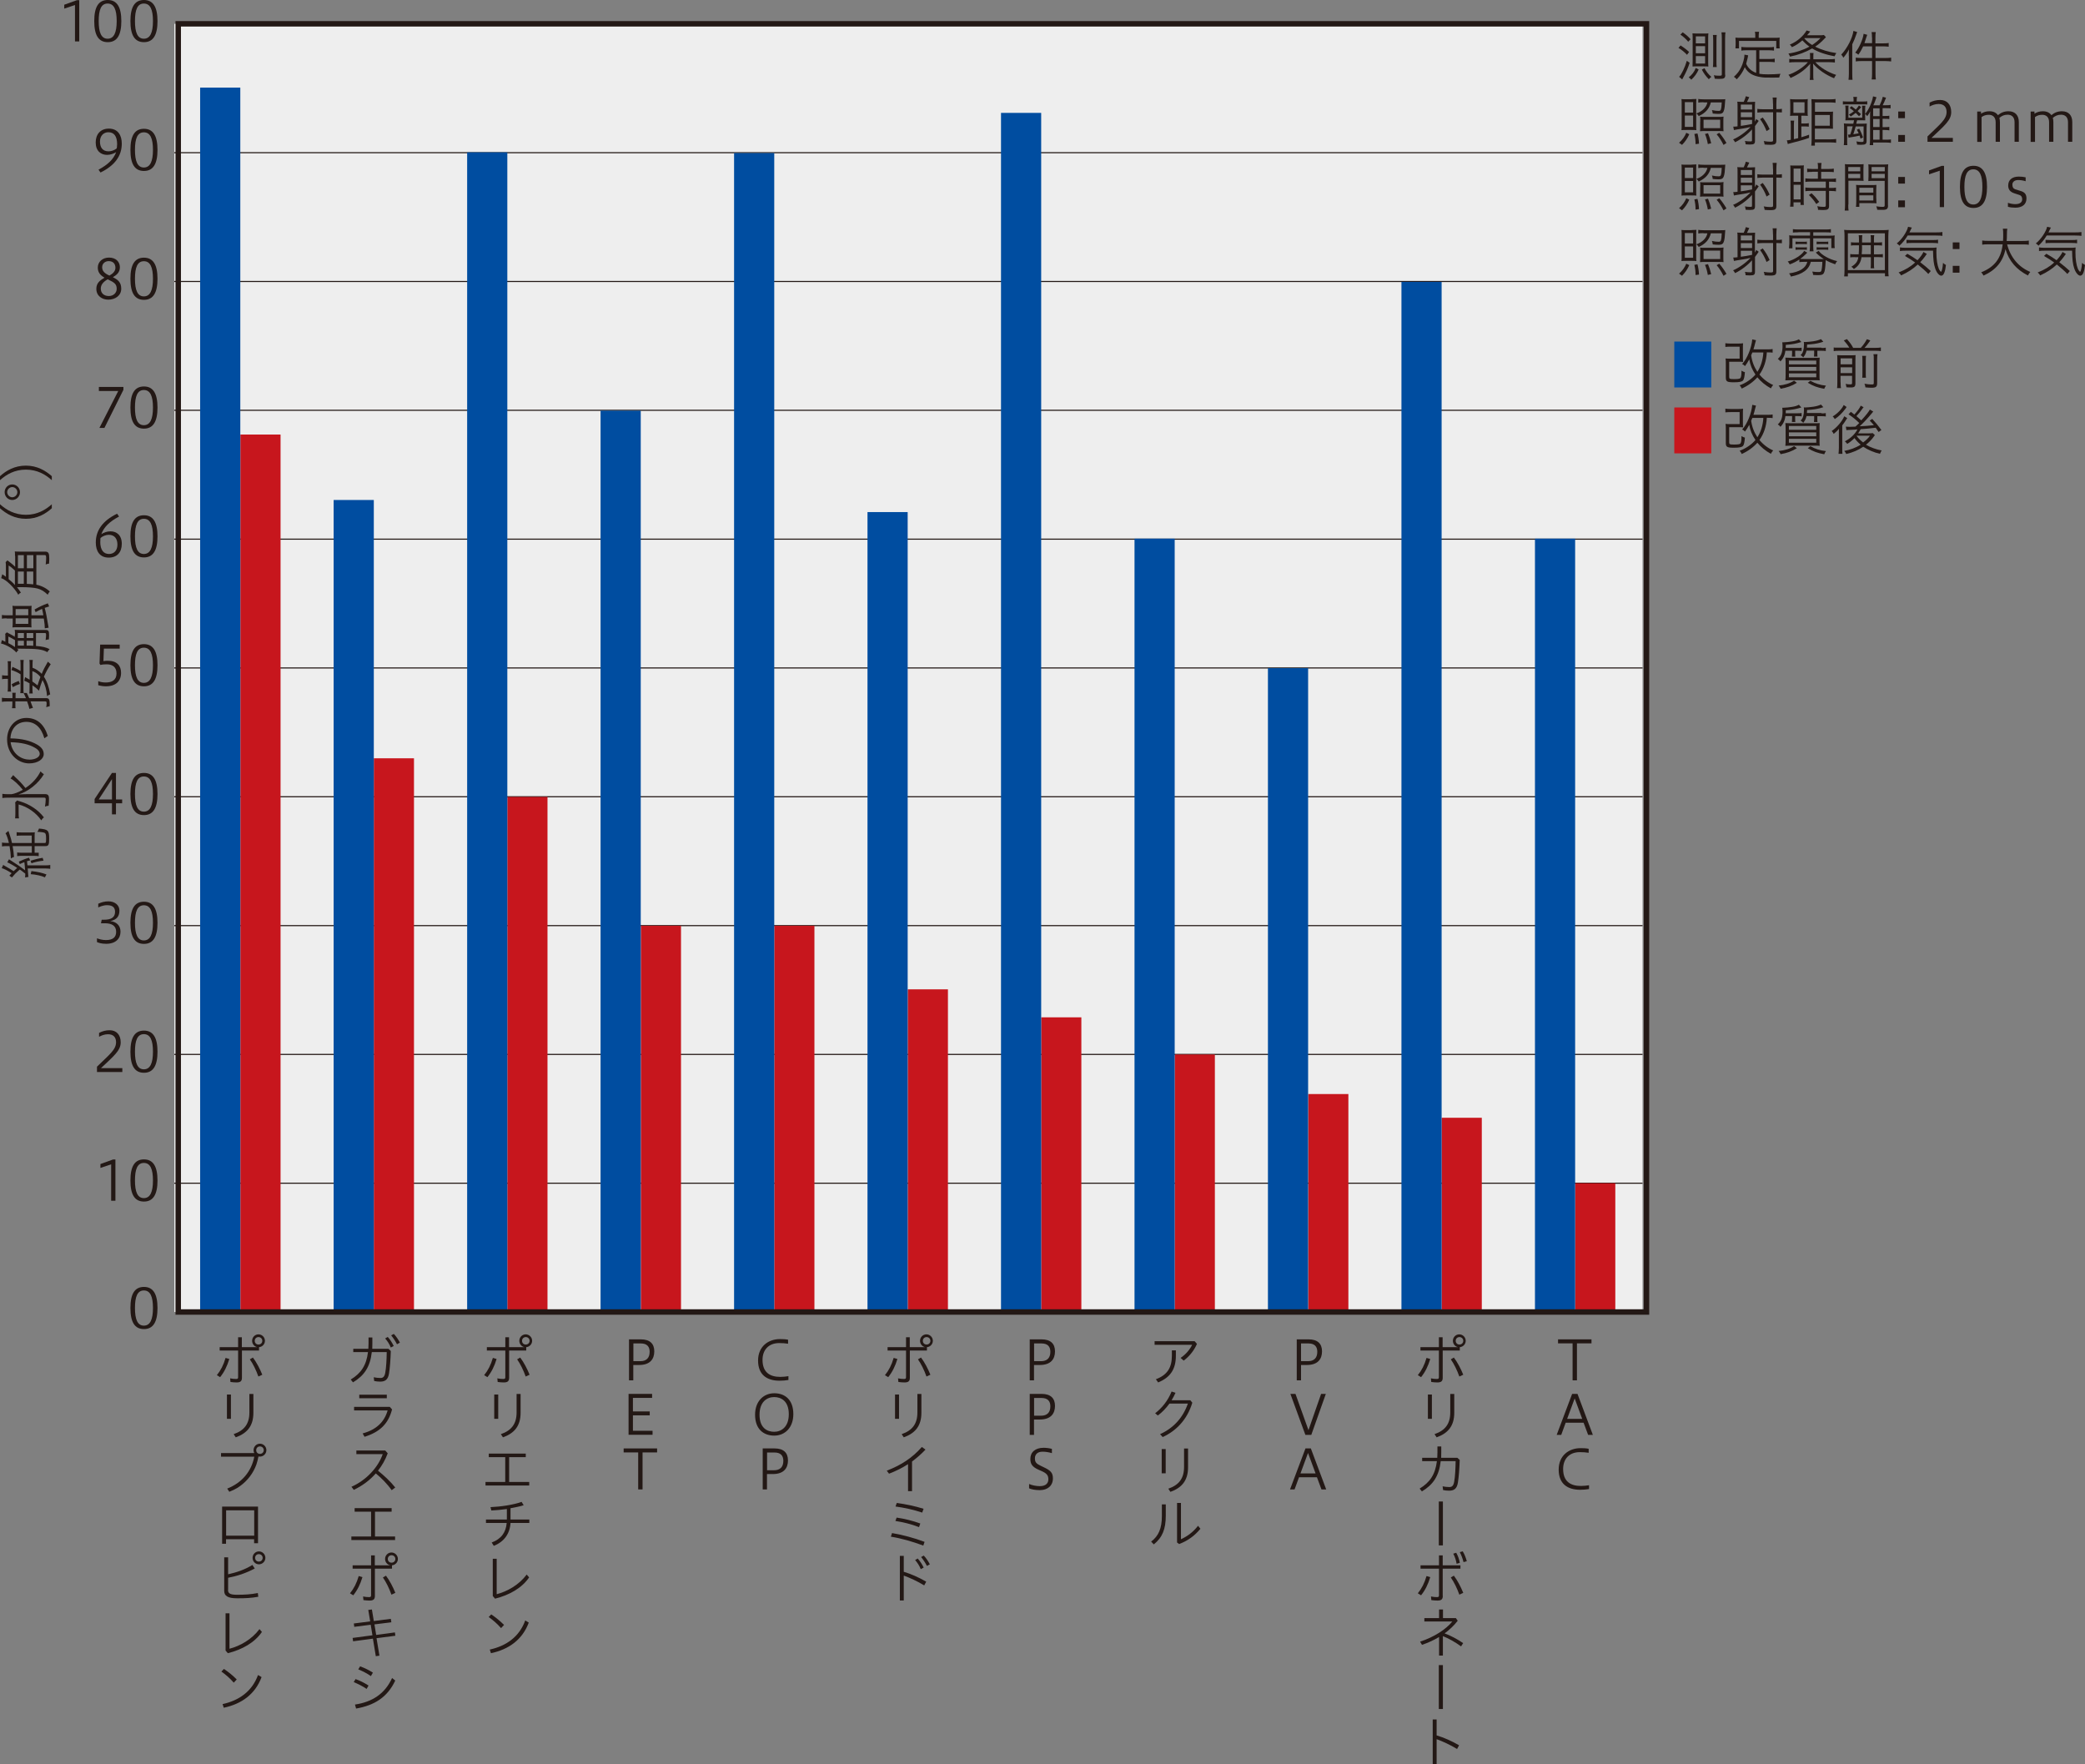 <?xml version="1.0" encoding="UTF-8"?>
<svg id="_レイヤー_1" data-name="レイヤー 1" xmlns="http://www.w3.org/2000/svg" viewBox="0 0 229.41 194.09">
  <rect x="0" y="0" width="229.41" height="194.09" fill="#808080" stroke="none"/>
  <defs>
    <style>
      .cls-1 {
        fill: #004da0;
      }

      .cls-2 {
        fill: #231815;
      }

      .cls-3 {
        stroke-width: .12px;
      }

      .cls-3, .cls-4 {
        fill: none;
        stroke: #231815;
      }

      .cls-5 {
        fill: #eee;
      }

      .cls-6 {
        fill: #c7161d;
      }

      .cls-4 {
        stroke-width: .6px;
      }
    </style>
  </defs>
  <rect class="cls-5" x="19.18" y="2.62" width="161.55" height="141.73"/>
  <line class="cls-3" x1="19.18" y1="130.18" x2="180.73" y2="130.18"/>
  <line class="cls-3" x1="19.18" y1="116.01" x2="180.73" y2="116.01"/>
  <line class="cls-3" x1="19.18" y1="101.84" x2="180.73" y2="101.84"/>
  <line class="cls-3" x1="19.18" y1="87.66" x2="180.73" y2="87.66"/>
  <line class="cls-3" x1="19.18" y1="73.49" x2="180.73" y2="73.49"/>
  <line class="cls-3" x1="19.18" y1="59.32" x2="180.73" y2="59.32"/>
  <line class="cls-3" x1="19.18" y1="45.14" x2="180.73" y2="45.14"/>
  <line class="cls-3" x1="19.18" y1="30.97" x2="180.73" y2="30.97"/>
  <line class="cls-3" x1="19.18" y1="16.8" x2="180.73" y2="16.8"/>
  <path class="cls-2" d="M17.33,143.91c0,1.53-.47,2.32-1.49,2.32s-1.49-.77-1.49-2.32.47-2.32,1.49-2.32,1.49.79,1.49,2.32ZM14.85,143.91c0,1.25.28,1.94.98,1.94s1-.69,1-1.94-.29-1.93-1-1.93-.98.68-.98,1.93Z"/>
  <g>
    <path class="cls-2" d="M12.23,132.12v-4.02l-1.18.4v-.43l1.39-.5h.26v4.54h-.47Z"/>
    <path class="cls-2" d="M17.33,129.88c0,1.53-.47,2.32-1.49,2.32s-1.49-.77-1.49-2.32.47-2.32,1.49-2.32,1.49.79,1.49,2.32ZM14.85,129.88c0,1.25.28,1.94.98,1.94s1-.69,1-1.94-.29-1.93-1-1.93-.98.68-.98,1.93Z"/>
  </g>
  <g>
    <path class="cls-2" d="M10.67,117.95v-.59c1.31-1.29,2.1-1.85,2.1-2.69,0-.51-.26-.88-.89-.88-.37,0-.73.14-.98.28v-.43c.4-.2.74-.29,1.17-.29.73,0,1.21.49,1.21,1.33,0,.9-.71,1.46-2.17,2.84h2.35v.43h-2.79Z"/>
    <path class="cls-2" d="M17.33,115.71c0,1.53-.47,2.32-1.49,2.32s-1.49-.77-1.49-2.32.47-2.32,1.49-2.32,1.49.79,1.49,2.32ZM14.85,115.71c0,1.25.28,1.94.98,1.94s1-.69,1-1.94-.29-1.93-1-1.93-.98.68-.98,1.93Z"/>
  </g>
  <g>
    <path class="cls-2" d="M10.68,103.24c.22.08.57.19.97.19.82,0,1.13-.35,1.13-.91,0-.68-.5-.94-1.25-.94h-.42l.08-.39h.28c.67,0,1.19-.2,1.19-.86,0-.38-.16-.74-.88-.74-.44,0-.85.19-.97.25v-.41c.37-.17.71-.26,1.13-.26.69,0,1.2.41,1.2,1.01s-.26,1.01-1,1.16c.68.08,1.12.49,1.12,1.17,0,.73-.5,1.33-1.58,1.33-.53,0-.82-.11-1.01-.19v-.42Z"/>
    <path class="cls-2" d="M17.33,101.53c0,1.53-.47,2.32-1.49,2.32s-1.49-.77-1.49-2.32.47-2.32,1.49-2.32,1.49.79,1.49,2.32ZM14.85,101.53c0,1.25.28,1.94.98,1.94s1-.69,1-1.94-.29-1.93-1-1.93-.98.68-.98,1.93Z"/>
  </g>
  <g>
    <path class="cls-2" d="M12.32,89.6v-1.22h-1.91v-.47l1.91-2.87h.44v2.92h.68v.42h-.68v1.22h-.44ZM12.32,87.96v-2.24l-1.46,2.24h1.46Z"/>
    <path class="cls-2" d="M17.33,87.36c0,1.53-.47,2.32-1.49,2.32s-1.49-.77-1.49-2.32.47-2.32,1.49-2.32,1.49.79,1.49,2.32ZM14.85,87.36c0,1.25.28,1.94.98,1.94s1-.69,1-1.94-.29-1.93-1-1.93-.98.68-.98,1.93Z"/>
  </g>
  <g>
    <path class="cls-2" d="M10.8,74.94c.23.1.56.15.83.15.68,0,1.19-.26,1.19-.99,0-.66-.39-1.01-1.07-1.01-.17,0-.47.01-.7.07l-.1-.15.07-2.09h2.15v.44h-1.74l-.05,1.38c.16-.03.31-.04.48-.04,1.01,0,1.46.54,1.46,1.33,0,.9-.57,1.48-1.67,1.48-.25,0-.56-.04-.84-.12v-.45Z"/>
    <path class="cls-2" d="M17.33,73.19c0,1.53-.47,2.32-1.49,2.32s-1.49-.77-1.49-2.32.47-2.32,1.49-2.32,1.49.79,1.49,2.32ZM14.85,73.19c0,1.25.28,1.94.98,1.94s1-.69,1-1.94-.29-1.93-1-1.93-.98.68-.98,1.93Z"/>
  </g>
  <g>
    <path class="cls-2" d="M13.1,56.83c-1.03.55-1.66,1.14-1.95,1.94.28-.19.64-.31,1.01-.31.68,0,1.24.43,1.24,1.37s-.52,1.52-1.44,1.52c-1,0-1.42-.73-1.42-1.66,0-1.34.76-2.4,2.34-3.17l.22.31ZM11.03,59.59c0,.95.38,1.36.97,1.36.52,0,.92-.36.92-1.03,0-.61-.29-1.08-.95-1.08-.32,0-.68.15-.91.35-.02.08-.02.16-.02.4Z"/>
    <path class="cls-2" d="M17.33,59.01c0,1.53-.47,2.32-1.49,2.32s-1.49-.77-1.49-2.32.47-2.32,1.49-2.32,1.49.79,1.49,2.32ZM14.85,59.01c0,1.25.28,1.94.98,1.94s1-.69,1-1.94-.29-1.93-1-1.93-.98.68-.98,1.93Z"/>
  </g>
  <g>
    <path class="cls-2" d="M10.94,47.08l2.07-4.06h-2.13v-.45h2.7v.32l-2.09,4.19h-.56Z"/>
    <path class="cls-2" d="M17.33,44.84c0,1.53-.47,2.32-1.49,2.32s-1.49-.77-1.49-2.32.47-2.32,1.49-2.32,1.49.79,1.49,2.32ZM14.85,44.84c0,1.25.28,1.94.98,1.94s1-.69,1-1.94-.29-1.93-1-1.93-.98.68-.98,1.93Z"/>
  </g>
  <g>
    <path class="cls-2" d="M10.76,29.45c0-.67.55-1.11,1.23-1.11.79,0,1.2.49,1.2,1.06s-.35.85-.77,1.1c.52.26.92.53.92,1.26,0,.77-.67,1.21-1.43,1.21-.65,0-1.31-.39-1.31-1.19,0-.65.4-.93.9-1.23-.41-.23-.74-.54-.74-1.1ZM11.09,31.75c0,.54.38.82.89.82.48,0,.86-.33.86-.79,0-.51-.22-.69-.99-1.05-.54.3-.76.65-.76,1.02ZM12.7,29.47c0-.44-.25-.74-.74-.74-.41,0-.72.28-.72.67,0,.37.21.66.8.92.4-.22.66-.5.66-.86Z"/>
    <path class="cls-2" d="M17.33,30.67c0,1.53-.47,2.32-1.49,2.32s-1.49-.77-1.49-2.32.47-2.32,1.49-2.32,1.49.79,1.49,2.32ZM14.85,30.67c0,1.25.28,1.94.98,1.94s1-.69,1-1.94-.29-1.93-1-1.93-.98.68-.98,1.93Z"/>
  </g>
  <g>
    <path class="cls-2" d="M10.84,18.67c1.01-.55,1.64-1.12,1.94-1.93-.28.17-.64.3-1,.3-.68,0-1.25-.43-1.25-1.37,0-.89.52-1.52,1.45-1.52,1,0,1.42.74,1.42,1.65,0,1.35-.76,2.4-2.34,3.18l-.22-.31ZM12.89,15.91c0-.97-.37-1.36-.97-1.36-.5,0-.92.37-.92,1.02s.29,1.08.95,1.08c.32,0,.67-.14.89-.32.02-.09.04-.19.04-.41Z"/>
    <path class="cls-2" d="M17.33,16.49c0,1.53-.47,2.32-1.49,2.32s-1.49-.77-1.49-2.32.47-2.32,1.49-2.32,1.49.79,1.49,2.32ZM14.85,16.49c0,1.25.28,1.94.98,1.94s1-.69,1-1.94-.29-1.93-1-1.93-.98.68-.98,1.93Z"/>
  </g>
  <g>
    <path class="cls-2" d="M8.25,4.56V.55l-1.18.4v-.43L8.46.02h.26v4.54h-.47Z"/>
    <path class="cls-2" d="M13.35,2.32c0,1.53-.47,2.32-1.49,2.32s-1.49-.77-1.49-2.32.47-2.32,1.49-2.32,1.49.79,1.49,2.32ZM10.86,2.32c0,1.25.28,1.94.98,1.94s1-.69,1-1.94-.29-1.93-1-1.93-.98.68-.98,1.93Z"/>
    <path class="cls-2" d="M17.33,2.32c0,1.53-.47,2.32-1.49,2.32s-1.49-.77-1.49-2.32.47-2.32,1.49-2.32,1.49.79,1.49,2.32ZM14.85,2.32c0,1.25.28,1.94.98,1.94s1-.69,1-1.94-.29-1.93-1-1.93-.98.68-.98,1.93Z"/>
  </g>
  <g>
    <path class="cls-2" d="M2.52,95.92c-.05-.05-.17-.13-.34-.25-.06.05-.07.06-.13.11-.32.28-.41.37-.74.76l-.28-.2c.13-.15.16-.18.25-.27-.45-.29-.86-.5-1.09-.55l.16-.36q.08.05.2.12c.44.25.71.4.95.57.17-.16.24-.23.39-.36-.42-.28-.94-.57-1.09-.61l.19-.34c.08.05.11.07.23.15.68.43,1.1.72,1.54,1.06-.02-.41-.03-.51-.08-.89-.22.08-.3.11-.5.21l-.11-.27c.37-.17.73-.32,1.12-.43l.13.29c-.19.04-.23.06-.35.09.02.21.03.27.05.46h1.92c.26,0,.41-.01.59-.04v.42c-.16-.02-.34-.04-.59-.04h-1.89c.04.45.04.5.05.68.01.14.01.17.03.25l-.37.06c.01-.1.02-.14.02-.23,0-.01,0-.05,0-.19l-.13-.1-.13-.1ZM.98,92.75c-.1-.45-.25-.89-.37-1.07l.32-.26s.02.08.03.1c.01.02.04.1.07.2.14.43.22.67.29,1.03h2.17v-.82h-1.16c-.19,0-.37.01-.5.03v-.4c.11.02.31.03.51.03h.96c.31,0,.37,0,.53-.02-.02.13-.02.26-.02.56v.62h1.09c.16,0,.17-.05.17-.49,0-.4-.04-.55-.13-.61-.1-.07-.38-.11-.83-.13.11-.16.13-.22.18-.36,1,.09,1.12.2,1.12,1.1,0,.69-.07.83-.41.83h-1.19v.73h.45v.38c-.14-.02-.34-.04-.53-.04h-1.31c-.19,0-.4.01-.53.03v-.4c.12.02.32.03.52.03h1.09v-.73H1.39c.08.46.11.69.15,1.2-.09.02-.24.08-.34.16-.02-.47-.06-.86-.15-1.36h-.34c-.23,0-.34.01-.49.04v-.43c.14.02.28.04.49.04h.26ZM3.36,94.7c.43-.14.83-.24,1.33-.32l.1.31c-.51.06-.98.16-1.33.29l-.1-.28ZM3.46,95.84c.75.09,1.18.19,1.65.37l-.17.32c-.36-.17-.97-.31-1.56-.35l.07-.33Z"/>
    <path class="cls-2" d="M1.62,85.45c.53.48.77.74,1.18,1.25.76-.5,1.31-1.12,1.66-1.83.11.13.23.22.37.31-.61,1.03-1.73,1.92-2.8,2.23.45-.03.87-.04,1.15-.04h1.74c.37,0,.47.12.47.54,0,.22-.01.46-.04.74-.16.01-.27.04-.4.1.05-.34.08-.56.08-.79,0-.16-.03-.2-.17-.2H.85c-.23,0-.43.02-.59.04v-.46c.16.02.38.04.59.04h.41c.34-.05.76-.21,1.25-.49-.49-.6-1.03-1.09-1.35-1.24l.29-.37s.06.06.08.08l.02.02.08.07ZM1.87,88.06c.12.05.16.06.37.12,1.03.31,1.99.95,2.59,1.75-.13.1-.2.19-.29.33-.53-.81-1.52-1.51-2.49-1.75v.97c0,.24.01.44.04.56h-.43c.02-.12.03-.32.03-.57v-.63c0-.31,0-.47-.02-.56l.22-.22Z"/>
    <path class="cls-2" d="M4.88,81.23c-.34-1.21-1.04-1.81-1.98-1.81-1.11,0-1.72.85-1.75,1.82,1.23.01,2.18.25,2.93.68.56.33.73.67.73,1.06,0,.52-.61,1.01-1.61,1.01-1.21,0-2.42-1.03-2.42-2.64,0-1.26.82-2.36,2.12-2.36,1.2,0,1.97.73,2.36,1.98l-.38.26ZM3.2,83.58c.79,0,1.17-.34,1.17-.62,0-.23-.13-.47-.53-.69-.65-.38-1.49-.58-2.67-.61.16,1.28,1.18,1.91,2.03,1.91Z"/>
    <path class="cls-2" d="M2.94,76.23c.11.22.16.32.27.58h1.85c.33,0,.41.14.41.7,0,.07,0,.11-.01.2-.14.02-.25.05-.37.1.02-.15.04-.29.04-.4,0-.19-.03-.24-.14-.24h-1.63c.05.15.09.24.14.39.07.17.1.25.13.32l-.4.11c-.03-.19-.1-.43-.25-.82h-1.29v.31c0,.17,0,.31.02.44h-.39c.02-.11.04-.28.04-.44v-.3h-.56c-.26,0-.43.01-.59.04v-.45c.14.03.35.04.59.04h.57v-.19c0-.2,0-.27-.02-.4h.38c-.02.1-.02.23-.02.4v.2h1.15c-.08-.21-.15-.34-.26-.56h-.37c.02-.1.03-.28.03-.53v-1.54c-.27-.19-.63-.35-1-.47l.11-.35c.34.14.64.29.89.46v-.64c0-.28-.01-.47-.03-.58h.38c-.02.11-.03.31-.03.57v2.54c0,.23,0,.38.02.52h.34ZM.87,73.34c0-.3,0-.47-.03-.59h.38c-.02.1-.03.3-.03.57v2.21c0,.26,0,.45.03.56h-.38c.02-.13.03-.3.03-.58v-.82h-.19c-.16,0-.37.01-.45.04v-.44c.16.02.27.04.46.04h.18v-.99ZM1.28,75.28c.26-.15.5-.26.78-.36l.13.33c-.28.09-.5.19-.78.35l-.13-.32ZM3.56,73.46c.37.13.74.37,1.03.68.2-.49.35-.77.68-1.34l.31.28c-.35.54-.5.82-.75,1.37.34.51.56,1.14.69,1.95-.13.05-.23.1-.34.19-.05-.67-.23-1.29-.5-1.77-.17.43-.23.62-.39,1.17-.23-.23-.4-.37-.72-.59v.35c0,.24.01.44.03.55h-.38c.02-.13.03-.28.03-.56v-.56c-.21-.13-.41-.23-.58-.28l.09-.4c.07.04.08.04.13.07l.37.21v-1.6c0-.28-.01-.47-.03-.57h.38c-.02.1-.03.31-.03.56v.29ZM3.56,74.98c.26.18.38.27.57.43.14-.45.2-.62.32-.93-.26-.32-.56-.53-.89-.64v1.15Z"/>
    <path class="cls-2" d="M1.65,69.83c0-.22,0-.38-.03-.54.12.02.29.02.52.02h2.85c.35,0,.41.1.41.61,0,.1,0,.14-.02.43-.11,0-.25.03-.36.07.03-.23.05-.43.05-.54,0-.19-.02-.23-.12-.23h-.99v1.42c.67.05,1.12.15,1.5.35-.13.14-.15.17-.25.33-.56-.31-1.11-.38-2.93-.38-.17,0-.23,0-.41,0,.05.04.07.06.17.14-.07.05-.16.15-.24.28-.38-.43-1.13-.87-1.69-.99l.1-.38c.07.04.19.1.38.19v-.53c0-.2,0-.27-.02-.34l.19-.17c.07.05.18.11.37.2.2.11.42.23.5.29v-.23ZM.73,68.03c-.22,0-.36.01-.52.04v-.41c.13.02.31.04.52.04h.67v-.5c0-.22,0-.38-.03-.55.12.02.31.02.58.02h.96c.3,0,.46,0,.57-.02-.02.13-.02.28-.02.54v.51h1.31c-.07-.39-.07-.41-.14-.71-.21.09-.37.17-.71.36l-.12-.29c.57-.32.87-.46,1.46-.68l.15.34c-.27.09-.37.12-.49.16.16.61.25,1.12.36,1.8.02.14.04.25.07.38l-.42.07c0-.25-.02-.52-.11-1.08h-1.37v.43c0,.25,0,.41.02.55-.16-.02-.34-.02-.56-.02h-.97c-.22,0-.41,0-.57.02.02-.19.03-.32.03-.55v-.43h-.67ZM1.65,70.43c-.2-.13-.49-.28-.73-.4v.73c.29.14.43.23.73.43,0-.08,0-.23,0-.4v-.36ZM3.11,67.01h-1.39v.68h1.39v-.68ZM1.72,68.64h1.39v-.61h-1.39v.61ZM1.96,69.65v.55h.67v-.55h-.67ZM1.96,71.03h.67s0-.53,0-.53h-.67v.53ZM2.93,69.65v.55h.73v-.55h-.73ZM3.66,70.5h-.73v.53c.28,0,.5,0,.73.02v-.55Z"/>
    <path class="cls-2" d="M1.65,61.15c0-.22,0-.38-.02-.48.13.02.31.02.51.02h2.82c.37,0,.46.16.46.76,0,.13,0,.33-.02.56-.13.01-.24.04-.37.1.03-.25.05-.58.05-.76,0-.05-.01-.17-.02-.19-.02-.06-.07-.09-.17-.09h-.89v3.26c.55.11,1.08.37,1.48.75-.08.07-.14.17-.23.35-.41-.39-.7-.56-1.13-.68-.38-.1-1.02-.15-1.82-.15-.17,0-.28,0-.43.01.17.21.29.37.43.59-.13.07-.17.1-.29.23-.41-.75-1.34-1.67-1.88-1.82l.12-.43c.08.05.1.07.18.12.1.07.13.09.22.16v-1.07c0-.25,0-.4-.03-.54l.2-.2c.08.07.1.08.29.23.24.18.41.33.56.48v-1.2ZM1.65,62.78c-.22-.22-.52-.46-.7-.56v1.5c.31.25.49.41.69.65,0-.13,0-.17,0-.31v-1.28ZM1.97,61.08v1.44h.65v-1.44h-.65ZM1.97,64.23h.65v-1.35h-.65v1.35ZM2.96,61.08v1.44h.71v-1.44h-.71ZM3.66,62.88h-.71v1.36c.24.01.46.02.71.05v-1.42Z"/>
    <path class="cls-2" d="M5.7,55.92c-.69.62-1.6,1.16-2.85,1.16s-2.16-.55-2.85-1.16v-.44c.69.62,1.61,1.16,2.85,1.16s2.16-.54,2.85-1.16v.44Z"/>
    <path class="cls-2" d="M1.35,53.3c.47,0,.85.38.85.85s-.38.86-.85.86-.84-.39-.84-.86.37-.85.84-.85ZM1.35,54.71c.3,0,.56-.26.56-.56s-.26-.56-.56-.56-.56.26-.56.56.26.56.56.56Z"/>
    <path class="cls-2" d="M5.7,52.83c-.69-.62-1.6-1.16-2.85-1.16s-2.16.54-2.85,1.16v-.44c.69-.62,1.61-1.16,2.85-1.16s2.16.55,2.85,1.16v.44Z"/>
  </g>
  <rect class="cls-6" x="26.45" y="47.81" width="4.42" height="96.55"/>
  <rect class="cls-1" x="22.02" y="9.64" width="4.42" height="134.72"/>
  <rect class="cls-6" x="41.13" y="83.43" width="4.42" height="60.92"/>
  <rect class="cls-1" x="36.71" y="55.01" width="4.42" height="89.34"/>
  <rect class="cls-6" x="55.82" y="87.68" width="4.42" height="56.67"/>
  <rect class="cls-1" x="51.4" y="16.76" width="4.42" height="127.59"/>
  <rect class="cls-6" x="70.51" y="101.85" width="4.42" height="42.51"/>
  <rect class="cls-1" x="66.08" y="45.18" width="4.42" height="99.18"/>
  <rect class="cls-6" x="85.19" y="101.85" width="4.42" height="42.51"/>
  <rect class="cls-1" x="80.77" y="16.84" width="4.42" height="127.52"/>
  <rect class="cls-6" x="99.88" y="108.85" width="4.42" height="35.51"/>
  <rect class="cls-1" x="95.45" y="56.34" width="4.42" height="88.02"/>
  <rect class="cls-6" x="114.56" y="111.93" width="4.42" height="32.42"/>
  <rect class="cls-1" x="110.14" y="12.42" width="4.42" height="131.93"/>
  <rect class="cls-6" x="129.25" y="116.02" width="4.42" height="28.34"/>
  <rect class="cls-1" x="124.83" y="59.26" width="4.42" height="85.09"/>
  <rect class="cls-6" x="143.94" y="120.37" width="4.42" height="23.99"/>
  <rect class="cls-1" x="139.51" y="73.51" width="4.42" height="70.84"/>
  <rect class="cls-6" x="158.62" y="122.98" width="4.42" height="21.37"/>
  <rect class="cls-1" x="154.2" y="31.01" width="4.42" height="113.34"/>
  <rect class="cls-6" x="173.31" y="130.18" width="4.42" height="14.17"/>
  <rect class="cls-1" x="168.89" y="59.26" width="4.42" height="85.09"/>
  <g>
    <path class="cls-2" d="M23.86,151.3c.43-.53.73-1.11.96-1.9l.41.12c-.25.82-.55,1.42-1.01,2l-.36-.22ZM28.51,148.59h-1.89v3c0,.38-.18.51-.59.51-.2,0-.44-.02-.67-.05l-.04-.4c.25.05.45.07.66.07.16,0,.22-.04.22-.2v-2.93h-2.03v-.37h2.03v-1.09h.41v1.09h1.7c-.32-.06-.57-.35-.57-.7,0-.39.31-.71.7-.71s.71.32.71.71c0,.37-.29.67-.65.7v.37ZM27.82,149.35c.41.54.77,1.24,1.04,1.9l-.43.2c-.24-.68-.59-1.4-.94-1.89l.34-.2ZM28.03,147.52c0,.24.17.41.41.41s.42-.17.42-.41-.19-.41-.42-.41-.41.17-.41.41Z"/>
    <path class="cls-2" d="M24.97,153.43h.44v2.67h-.44v-2.67ZM27.88,153.36v2.08c0,1.44-.68,2.25-1.94,2.7l-.23-.35c1.18-.41,1.73-1.14,1.73-2.39v-2.03h.44Z"/>
    <path class="cls-2" d="M27.97,159.86c-.05-.1-.07-.2-.07-.31,0-.39.31-.71.7-.71s.71.32.71.71-.32.71-.71.71c-.05,0-.11,0-.16-.02-.06.3-.13.6-.23.89-.34.95-.97,1.77-1.78,2.36-.2.15-.41.28-.64.39-.19.09-.37.17-.56.25l-.23-.35c1.64-.65,2.66-1.89,2.98-3.51h-3.66v-.4h3.65ZM28.19,159.55c0,.24.17.41.41.41s.42-.17.42-.41-.19-.41-.42-.41-.41.17-.41.41Z"/>
    <path class="cls-2" d="M24.87,169.35v.5h-.43v-4.09h3.95v4.03h-.43v-.44h-3.09ZM27.97,166.17h-3.09v2.79h3.09v-2.79Z"/>
    <path class="cls-2" d="M25.09,174.93c0,.37.2.53.98.53.86,0,1.55-.04,2.3-.19l.05.41c-.77.14-1.39.17-2.32.17-1.07,0-1.43-.28-1.43-.82v-3.69h.43v1.87c.95-.22,1.82-.5,2.67-1.03l.26.39c-1,.53-1.91.82-2.93,1.02v1.31ZM29.2,171.4c0,.39-.32.71-.71.71s-.7-.32-.7-.71.31-.71.7-.71.71.32.71.71ZM28.07,171.4c0,.24.17.41.41.41s.42-.17.42-.41-.19-.41-.42-.41-.41.17-.41.41Z"/>
    <path class="cls-2" d="M25.25,177.49v3.91c1.16-.3,2.45-1.02,3.3-2.16l.27.31c-.8,1.17-2.16,1.94-3.75,2.34l-.25-.29v-4.1h.43Z"/>
    <path class="cls-2" d="M24.64,183.62c.52.35.97.72,1.41,1.16l-.33.35c-.44-.5-.86-.86-1.36-1.22l.28-.29ZM24.49,187.49c1.79-.39,3.24-1.38,3.9-3.2l.39.23c-.7,1.89-2.21,2.96-4.16,3.37l-.13-.4Z"/>
  </g>
  <g>
    <path class="cls-2" d="M38.87,148.78v-.38h1.66c.01-.19.02-.38.02-.59v-.66h.42v.67c0,.21,0,.4-.01.58h1.78l.26.24c-.03.97-.1,1.87-.2,2.49-.11.67-.43.88-.97.88-.25,0-.47-.03-.66-.07l-.05-.41c.23.05.49.08.74.08.28,0,.45-.13.53-.58.11-.59.15-1.5.16-2.27h-1.64c-.19,1.66-.85,2.6-2.07,3.33l-.25-.31c1.13-.68,1.72-1.55,1.9-3.02h-1.61ZM42.67,147.1c.26.28.5.67.65.99l-.32.17c-.14-.36-.36-.7-.62-1l.29-.17ZM43.32,146.75c.26.26.52.66.68.97l-.32.18c-.19-.37-.4-.68-.64-.98l.29-.16Z"/>
    <path class="cls-2" d="M43.14,155.06c-.41,1.6-1.36,2.5-3.03,3.02l-.21-.37c1.52-.41,2.4-1.28,2.75-2.53h-3.69v-.39h3.93l.25.28ZM42.56,153.45v.39h-3.03v-.39h3.03Z"/>
    <path class="cls-2" d="M43.1,163.96c-.5-.71-1.14-1.35-1.75-1.85-.68.77-1.5,1.37-2.42,1.81l-.26-.34c1.66-.73,2.95-2.17,3.44-3.59h-2.9v-.4h3.18l.27.31c-.27.73-.64,1.36-1.07,1.91.65.52,1.35,1.16,1.9,1.85l-.4.3Z"/>
    <path class="cls-2" d="M40.83,169.05v-2.73h-1.81v-.39h4.07v.39h-1.83v2.73h2.21v.39h-4.81v-.39h2.17Z"/>
    <path class="cls-2" d="M38.51,175.3c.43-.53.73-1.11.96-1.9l.41.12c-.25.82-.55,1.42-1.01,2l-.36-.22ZM43.15,172.59h-1.9v3c0,.38-.18.51-.59.51-.2,0-.44-.02-.67-.05l-.04-.4c.25.05.45.07.66.07.16,0,.22-.04.22-.2v-2.93h-2.03v-.37h2.03v-1.09h.41v1.09h1.7c-.32-.06-.57-.35-.57-.7,0-.39.31-.71.7-.71s.71.32.71.71c0,.37-.29.67-.65.7v.37ZM42.46,173.35c.41.54.77,1.24,1.04,1.9l-.43.2c-.24-.68-.59-1.4-.94-1.89l.34-.2ZM42.67,171.52c0,.24.17.41.41.41s.42-.17.42-.41-.19-.41-.42-.41-.41.17-.41.41Z"/>
    <path class="cls-2" d="M43.45,179.6l.05.37-2.07.27.32,1.92-.4.06-.32-1.93-2.18.29-.05-.37,2.18-.29-.19-1.16-1.81.23-.05-.37,1.8-.23-.21-1.26.4-.05.21,1.27,1.87-.24.06.38-1.86.23.19,1.16,2.08-.28Z"/>
    <path class="cls-2" d="M39.12,184.74c.47.16.97.41,1.43.71l-.21.37c-.47-.32-.97-.56-1.42-.75l.2-.33ZM39.06,187.54c1.88-.28,3.29-1.17,4.08-2.92l.35.28c-.87,1.85-2.3,2.73-4.31,3.08l-.12-.43ZM39.63,183.34c.48.17.95.4,1.4.69l-.22.38c-.45-.32-.93-.55-1.39-.74l.2-.33Z"/>
  </g>
  <g>
    <path class="cls-2" d="M53.27,151.3c.43-.53.73-1.11.96-1.9l.41.12c-.25.82-.55,1.42-1.01,2l-.36-.22ZM57.91,148.59h-1.89v3c0,.38-.18.51-.59.51-.2,0-.44-.02-.67-.05l-.04-.4c.25.05.45.07.66.07.16,0,.22-.04.22-.2v-2.93h-2.03v-.37h2.03v-1.09h.41v1.09h1.7c-.32-.06-.57-.35-.57-.7,0-.39.31-.71.7-.71s.71.32.71.71c0,.37-.29.67-.65.7v.37ZM57.23,149.35c.41.54.77,1.24,1.04,1.9l-.43.2c-.24-.68-.59-1.4-.94-1.89l.34-.2ZM57.44,147.52c0,.24.17.41.41.41s.42-.17.42-.41-.19-.41-.42-.41-.41.17-.41.41Z"/>
    <path class="cls-2" d="M54.38,153.43h.44v2.67h-.44v-2.67ZM57.28,153.36v2.08c0,1.44-.68,2.25-1.94,2.7l-.23-.35c1.18-.41,1.73-1.14,1.73-2.39v-2.03h.44Z"/>
    <path class="cls-2" d="M55.59,163.05v-2.73h-1.81v-.39h4.07v.39h-1.83v2.73h2.21v.39h-4.81v-.39h2.17Z"/>
    <path class="cls-2" d="M55.76,166.03c-.59.08-1.12.13-1.7.16l-.09-.37c1.13-.05,2.51-.25,3.42-.58l.23.37c-.42.14-.92.23-1.45.33v1.24h2.07v.38h-2.07c-.06,1.14-.67,2.06-1.84,2.52l-.23-.37c1.04-.38,1.57-1.11,1.65-2.15h-2.28v-.38h2.3v-1.16Z"/>
    <path class="cls-2" d="M54.65,171.49v3.91c1.16-.3,2.45-1.02,3.3-2.16l.27.31c-.8,1.17-2.16,1.94-3.75,2.34l-.25-.29v-4.1h.43Z"/>
    <path class="cls-2" d="M54.05,177.62c.52.35.97.72,1.41,1.16l-.33.35c-.44-.5-.86-.86-1.36-1.22l.28-.29ZM53.89,181.49c1.79-.39,3.24-1.38,3.9-3.2l.39.23c-.7,1.89-2.21,2.96-4.16,3.37l-.13-.4Z"/>
  </g>
  <g>
    <path class="cls-2" d="M69.21,151.87v-4.51h1.3c.99,0,1.48.47,1.48,1.32s-.46,1.5-1.67,1.5h-.64v1.69h-.47ZM70.47,149.76c.61,0,1.01-.32,1.01-1.03,0-.58-.3-.92-.97-.92h-.82v1.95h.79Z"/>
    <path class="cls-2" d="M69.16,157.87v-4.51h2.59v.44h-2.11v1.49h1.85v.43h-1.85v1.7h2.16v.44h-2.64Z"/>
    <path class="cls-2" d="M70.22,163.87v-4.07h-1.6v-.44h3.68v.44h-1.6v4.07h-.49Z"/>
  </g>
  <g>
    <path class="cls-2" d="M86.75,151.83c-.28.05-.65.08-.97.08-1.4,0-2.37-.65-2.37-2.22s1.15-2.36,2.41-2.36c.28,0,.62.01.89.07v.44c-.29-.05-.65-.07-.98-.07-1.15,0-1.83.74-1.83,1.85,0,1.4.84,1.87,1.96,1.87.28,0,.67-.04.89-.08v.41Z"/>
    <path class="cls-2" d="M87.29,155.58c0,1.49-.92,2.37-2.1,2.37s-2.11-.71-2.11-2.3c0-1.49.94-2.36,2.11-2.36s2.1.7,2.1,2.3ZM83.57,155.65c0,1.48.86,1.88,1.61,1.88s1.61-.49,1.61-1.94-.85-1.88-1.61-1.88-1.61.49-1.61,1.95Z"/>
    <path class="cls-2" d="M83.92,163.87v-4.51h1.3c.99,0,1.48.47,1.48,1.32s-.46,1.5-1.67,1.5h-.64v1.69h-.47ZM85.18,161.76c.61,0,1.01-.32,1.01-1.03,0-.58-.3-.92-.97-.92h-.82v1.95h.79Z"/>
  </g>
  <g>
    <path class="cls-2" d="M97.37,151.3c.43-.53.73-1.11.96-1.9l.41.12c-.25.82-.55,1.42-1.01,2l-.36-.22ZM102.01,148.59h-1.9v3c0,.38-.18.51-.59.51-.2,0-.44-.02-.67-.05l-.04-.4c.25.05.45.07.66.07.16,0,.22-.04.22-.2v-2.93h-2.03v-.37h2.03v-1.09h.41v1.09h1.7c-.32-.06-.57-.35-.57-.7,0-.39.31-.71.7-.71s.71.32.71.71c0,.37-.29.67-.65.7v.37ZM101.33,149.35c.41.54.77,1.24,1.04,1.9l-.43.2c-.24-.68-.59-1.4-.94-1.89l.34-.2ZM101.54,147.52c0,.24.17.41.41.41s.42-.17.42-.41-.19-.41-.42-.41-.41.17-.41.41Z"/>
    <path class="cls-2" d="M98.48,153.43h.44v2.67h-.44v-2.67ZM101.38,153.36v2.08c0,1.44-.68,2.25-1.94,2.7l-.23-.35c1.18-.41,1.73-1.14,1.73-2.39v-2.03h.44Z"/>
    <path class="cls-2" d="M100.35,164.06h-.44v-2.97c-.63.41-1.33.76-2.09,1.05l-.25-.33c1.52-.59,2.78-1.37,3.86-2.61l.4.29c-.46.49-.96.92-1.48,1.31v3.27Z"/>
    <path class="cls-2" d="M98.14,168.67c1.15.2,2.43.53,3.59.97l-.14.41c-1.21-.45-2.43-.8-3.57-.98l.13-.4ZM98.65,166.97c.91.13,1.77.35,2.61.65l-.14.4c-.87-.34-1.73-.54-2.6-.68l.14-.38ZM98.68,165.36c.95.13,1.98.34,2.94.64l-.15.42c-.92-.31-1.98-.54-2.94-.67l.14-.38Z"/>
    <path class="cls-2" d="M99.43,172.93c.78.23,1.67.62,2.48,1.09l-.22.41c-.74-.45-1.56-.83-2.25-1.08v2.74h-.43v-4.91h.43v1.75ZM100.98,171.48c.26.28.5.67.65.99l-.32.17c-.14-.36-.36-.7-.62-1l.29-.17ZM101.63,171.14c.26.26.52.66.68.97l-.32.18c-.19-.37-.4-.68-.64-.98l.29-.16Z"/>
  </g>
  <g>
    <path class="cls-2" d="M113.3,151.87v-4.51h1.3c.99,0,1.48.47,1.48,1.32s-.46,1.5-1.67,1.5h-.64v1.69h-.47ZM114.56,149.76c.61,0,1.01-.32,1.01-1.03,0-.58-.3-.92-.97-.92h-.82v1.95h.79Z"/>
    <path class="cls-2" d="M113.3,157.87v-4.51h1.3c.99,0,1.48.47,1.48,1.32s-.46,1.5-1.67,1.5h-.64v1.69h-.47ZM114.56,155.76c.61,0,1.01-.32,1.01-1.03,0-.58-.3-.92-.97-.92h-.82v1.95h.79Z"/>
    <path class="cls-2" d="M113.25,163.28c.31.14.78.23,1.15.23.76,0,.95-.4.95-.75,0-.46-.2-.67-.77-.92l-.32-.14c-.71-.32-.89-.65-.89-1.19,0-.74.54-1.22,1.46-1.22.29,0,.67.05.91.12v.47c-.32-.1-.68-.16-1.03-.16-.57,0-.84.31-.84.73s.15.59.64.82l.33.16c.74.35,1.01.59,1.01,1.23,0,.8-.58,1.29-1.44,1.29-.53,0-.94-.09-1.18-.2v-.46Z"/>
  </g>
  <g>
    <path class="cls-2" d="M131.7,147.86c-.33.76-.85,1.38-1.46,1.84l-.34-.3c.6-.4,1.04-.96,1.27-1.44h-4.13v-.4h4.4l.26.3ZM129.38,148.57v.59c0,1.52-.64,2.4-1.95,2.94l-.25-.35c1.25-.47,1.76-1.27,1.76-2.59v-.59h.44Z"/>
    <path class="cls-2" d="M130.97,154.06l.22.27c-.58,1.91-1.82,3.12-3.26,3.78l-.29-.32c1.51-.68,2.53-1.84,3.06-3.36h-2.03c-.38.52-.81.97-1.28,1.31l-.29-.25c.76-.58,1.41-1.4,1.81-2.39l.43.14c-.13.28-.26.55-.43.82h2.04Z"/>
    <path class="cls-2" d="M127.82,159.43h.44v2.67h-.44v-2.67ZM130.72,159.36v2.08c0,1.44-.68,2.25-1.94,2.7l-.23-.35c1.18-.41,1.73-1.14,1.73-2.39v-2.03h.44Z"/>
    <path class="cls-2" d="M128.27,165.52v1.23c0,1.48-.37,2.41-1.32,3.17l-.29-.31c.82-.61,1.18-1.47,1.18-2.81v-1.28h.43ZM129.94,165.36v3.99c.61-.27,1.31-.74,1.88-1.48l.26.33c-.61.74-1.34,1.3-2.34,1.68l-.23-.17v-4.35h.43Z"/>
  </g>
  <g>
    <path class="cls-2" d="M142.68,151.87v-4.51h1.3c.99,0,1.48.47,1.48,1.32s-.46,1.5-1.67,1.5h-.64v1.69h-.47ZM143.93,149.76c.61,0,1.01-.32,1.01-1.03,0-.58-.3-.92-.97-.92h-.82v1.95h.79Z"/>
    <path class="cls-2" d="M143.63,157.87l-1.65-4.51h.56l1.43,3.99,1.39-3.99h.52l-1.6,4.51h-.65Z"/>
    <path class="cls-2" d="M141.94,163.87l1.7-4.51h.59l1.69,4.51h-.52l-.5-1.34h-1.97l-.49,1.34h-.5ZM143.08,162.11h1.67l-.83-2.25-.83,2.25Z"/>
  </g>
  <g>
    <path class="cls-2" d="M156,151.3c.43-.53.73-1.11.96-1.9l.41.12c-.25.82-.55,1.42-1.01,2l-.36-.22ZM160.64,148.59h-1.9v3c0,.38-.18.51-.59.51-.2,0-.44-.02-.67-.05l-.04-.4c.25.05.45.07.66.07.16,0,.22-.04.22-.2v-2.93h-2.03v-.37h2.03v-1.09h.41v1.09h1.7c-.32-.06-.57-.35-.57-.7,0-.39.31-.71.7-.71s.71.32.71.71c0,.37-.29.67-.65.7v.37ZM159.96,149.35c.41.54.77,1.24,1.04,1.9l-.43.2c-.24-.68-.59-1.4-.94-1.89l.34-.2ZM160.17,147.52c0,.24.17.41.41.41s.42-.17.42-.41-.19-.41-.42-.41-.41.17-.41.41Z"/>
    <path class="cls-2" d="M157.11,153.43h.44v2.67h-.44v-2.67ZM160.01,153.36v2.08c0,1.44-.68,2.25-1.94,2.7l-.23-.35c1.18-.41,1.73-1.14,1.73-2.39v-2.03h.44Z"/>
    <path class="cls-2" d="M156.48,160.77v-.38h1.66c.01-.19.02-.38.02-.59v-.66h.42v.67c0,.21,0,.4-.01.58h1.78l.26.24c-.03.97-.1,1.87-.2,2.5-.11.67-.43.88-.97.88-.25,0-.47-.03-.66-.07l-.05-.41c.23.05.49.08.74.08.28,0,.45-.13.53-.58.11-.59.15-1.5.16-2.27h-1.64c-.19,1.66-.85,2.6-2.07,3.33l-.25-.31c1.13-.68,1.72-1.55,1.9-3.02h-1.61Z"/>
    <path class="cls-2" d="M158.76,165.2v4.83h-.45v-4.83h.45Z"/>
    <path class="cls-2" d="M156,175.3c.43-.53.73-1.11.96-1.9l.41.12c-.25.82-.55,1.42-1.01,2l-.36-.22ZM158.75,175.59c0,.38-.18.51-.59.51-.2,0-.44-.02-.67-.05l-.04-.4c.25.05.45.07.66.07.16,0,.22-.04.22-.2v-2.93h-2.03v-.37h2.03v-1.09h.41v1.09h1.95v.37h-1.95v3ZM159.96,173.35c.41.54.77,1.24,1.04,1.9l-.43.2c-.24-.68-.59-1.4-.94-1.89l.34-.2ZM160.22,170.83c.19.32.35.77.4,1.12l-.35.1c-.06-.38-.19-.77-.37-1.11l.32-.1ZM160.94,170.68c.2.31.36.75.45,1.09l-.36.1c-.1-.4-.23-.75-.41-1.1l.32-.09Z"/>
    <path class="cls-2" d="M158.75,182.15h-.41v-2.04c-.59.35-1.22.64-1.88.86l-.21-.35c1.51-.49,2.84-1.34,3.55-2.22h-3.08v-.37h1.62v-.95h.43v.95h1.42l.2.29c-.41.53-.9.99-1.44,1.39.64.23,1.43.65,2.04,1.07l-.23.36c-.64-.47-1.38-.88-2-1.13v2.15Z"/>
    <path class="cls-2" d="M158.76,183.2v4.83h-.45v-4.83h.45Z"/>
    <path class="cls-2" d="M158.06,190.93c.78.23,1.67.62,2.48,1.09l-.22.41c-.74-.45-1.56-.83-2.25-1.08v2.74h-.43v-4.91h.43v1.75Z"/>
  </g>
  <g>
    <path class="cls-2" d="M173.03,151.87v-4.07h-1.6v-.44h3.68v.44h-1.6v4.07h-.49Z"/>
    <path class="cls-2" d="M171.28,157.87l1.7-4.51h.59l1.69,4.51h-.52l-.5-1.34h-1.97l-.49,1.34h-.5ZM172.42,156.11h1.67l-.83-2.25-.83,2.25Z"/>
    <path class="cls-2" d="M174.84,163.83c-.28.05-.65.08-.97.08-1.4,0-2.37-.65-2.37-2.22s1.15-2.36,2.41-2.36c.28,0,.62.01.89.07v.44c-.29-.05-.65-.07-.98-.07-1.15,0-1.83.74-1.83,1.85,0,1.4.84,1.87,1.96,1.87.28,0,.67-.04.89-.08v.41Z"/>
  </g>
  <g>
    <path class="cls-2" d="M184.91,5c.35.22.67.46.94.72l-.23.31c-.28-.3-.61-.57-.94-.76l.23-.27ZM185.91,6.91c-.17.55-.43,1.12-.69,1.58-.08.16-.1.19-.13.25l-.34-.29c.24-.21.64-1.03.85-1.76l.31.22ZM185.15,3.56c.34.23.65.5.86.76l-.26.27c-.21-.27-.53-.56-.86-.78l.25-.25ZM186.9,7.65c-.2.44-.45.79-.81,1.12-.1-.11-.18-.19-.28-.26.37-.3.6-.59.77-1.03l.31.16ZM186.72,7.3c-.21,0-.38,0-.49.02,0-.04,0-.06,0-.07,0-.16.01-.34.01-.54v-2.51c0-.21,0-.42-.02-.53.11.01.26.02.47.02h.8c.29,0,.31,0,.48-.02-.02.16-.02.34-.02.59v2.49c0,.22,0,.46.02.57-.16-.01-.28-.02-.52-.02h-.73ZM186.59,4.77h1.02v-.77h-1.02v.77ZM186.59,5.86h1.02v-.78h-1.02v.78ZM186.59,6.99h1.02v-.82h-1.02v.82ZM187.54,7.5c.2.39.44.68.76.96-.1.07-.17.13-.28.26-.31-.32-.56-.65-.77-1.06l.29-.16ZM188.47,7.38c.02-.14.03-.33.03-.61v-2.32c0-.28-.01-.45-.03-.6h.42c-.02.14-.03.29-.03.6v2.32c0,.29,0,.47.03.61h-.42ZM189.83,8.23c0,.37-.12.45-.64.45-.16,0-.36,0-.52-.02-.02-.15-.05-.26-.1-.38.22.04.43.05.59.05.26,0,.29-.02.29-.16v-3.92c0-.32-.01-.5-.04-.69h.44c-.02.14-.04.35-.04.69v3.98Z"/>
    <path class="cls-2" d="M193.22,5.53h-1.04c-.26,0-.43.01-.58.04v-.41c.14.02.32.04.58.04h2.43c.25,0,.43-.01.58-.04v.41c-.13-.02-.34-.04-.58-.04h-1.03v.96h1.13c.26,0,.43-.01.56-.04v.4c-.16-.02-.32-.04-.56-.04h-1.13v1.31c.26.04.52.06.95.06.52,0,.87-.02,1.37-.06-.07.14-.1.26-.13.41-.52.01-.55.01-.71.01-.86,0-.98,0-1.28-.05-.92-.13-1.49-.48-1.8-1.1-.24.56-.49.92-.89,1.34-.1-.12-.14-.17-.31-.28.41-.38.59-.63.8-1.05.2-.41.36-1.01.36-1.34,0-.02,0-.03,0-.05l.41.08s-.02.07-.02.09c0,.01,0,.03-.01.05l-.03.16c-.06.26-.13.51-.16.63.22.49.57.8,1.1,1v-2.5ZM193.13,3.87c0-.14-.01-.25-.04-.37h.46c-.02.11-.04.23-.04.37v.29h1.72c.2,0,.42,0,.59-.02-.02.11-.02.25-.02.4v.37c0,.16,0,.29.02.41h-.38v-.82h-4.1v.82h-.39c.01-.1.02-.24.02-.41v-.37c0-.14-.01-.31-.02-.4.17.02.39.02.59.02h1.59v-.29Z"/>
    <path class="cls-2" d="M200.9,4.09s-.03.03-.03.04c-.01,0-.02.02-.05.05-.42.44-.72.71-1.1.95.68.35,1.48.59,2.33.71-.08.11-.14.21-.19.35-.98-.17-1.91-.5-2.47-.86-.74.42-1.54.72-2.44.9-.04-.13-.09-.22-.17-.34.8-.11,1.67-.4,2.31-.76-.27-.19-.53-.42-.78-.69-.37.33-.71.56-1.15.75-.04-.09-.11-.17-.23-.28.79-.33,1.47-.91,1.85-1.56l.4.12c-.09.1-.16.19-.35.41h1.3c.28,0,.41,0,.55-.03l.22.23ZM201.24,6.52c.31,0,.52-.01.65-.04v.4c-.16-.02-.41-.04-.67-.04h-1.48c.49.56,1.39,1.12,2.29,1.4-.1.12-.16.22-.23.37-.95-.39-1.77-.97-2.31-1.61.01.19.02.35.02.52v.71c0,.31,0,.42.04.56h-.43c.03-.16.04-.29.04-.56v-.71c0-.14,0-.31.02-.51-.6.69-1.21,1.14-2.17,1.57-.05-.12-.14-.26-.23-.35.81-.28,1.65-.82,2.14-1.39h-1.39c-.25,0-.51.01-.66.04v-.4c.13.02.31.04.62.04h1.67v-.29c0-.2,0-.26-.02-.4h.4c-.02.11-.02.23-.02.4v.29h1.73ZM198.53,4.23c.29.32.53.52.86.72.35-.23.63-.46.92-.76h-1.74l-.04.04Z"/>
    <path class="cls-2" d="M203.42,6.15c0-.25,0-.45.02-.71-.17.34-.37.62-.62.91-.08-.17-.1-.19-.23-.34.65-.68,1.24-1.83,1.34-2.61l.41.12c-.03.08-.04.12-.09.26-.16.45-.26.72-.45,1.1v3.21c0,.29.01.52.03.69h-.44c.02-.2.04-.41.04-.7v-1.94ZM205.97,4.12c0-.22-.01-.43-.04-.59h.46c-.03.17-.04.36-.04.59v.65h.86c.29,0,.47-.01.6-.04v.41c-.2-.02-.4-.04-.59-.04h-.86v1.28h1.1c.23,0,.47-.01.62-.04v.42c-.14-.02-.41-.04-.61-.04h-1.11v1.41c0,.24.01.44.04.61h-.46c.03-.17.04-.38.04-.61v-1.41h-1.18c-.25,0-.49.01-.61.04v-.42c.11.02.36.04.61.04h1.18v-1.28h-.98c-.18.38-.31.62-.53.92-.07-.08-.17-.14-.34-.23.43-.52.85-1.46.92-2.07l.4.11c-.04.1-.05.14-.11.31-.1.32-.13.42-.2.61h.84v-.65Z"/>
    <path class="cls-2" d="M184.75,15.7c.37-.32.62-.68.79-1.09l.33.16c-.21.47-.46.83-.8,1.17l-.32-.23ZM186.13,10.91c.23,0,.44-.01.52-.02-.01.11-.02.2-.02.56v2.28c0,.37,0,.5.02.59-.12-.02-.29-.02-.56-.02h-.52c-.27,0-.44,0-.56.02.02-.14.02-.32.02-.57v-2.28c0-.25,0-.43-.02-.57.1.02.29.02.57.02h.55ZM185.38,12.39h.91v-1.15h-.91v1.15ZM185.38,13.96h.91v-1.25h-.91v1.25ZM186.56,15.86c0-.41-.04-.73-.13-1.12l.34-.06c.09.32.15.71.17,1.13l-.38.05ZM187.44,11.25c-.22,0-.45.01-.58.04v-.4c.11.02.38.04.61.04h1.83c.26,0,.43,0,.53-.02-.01.07-.02.16-.04.52-.02.47-.1.8-.21.94-.1.12-.23.16-.5.16-.16,0-.38-.01-.63-.04-.02-.16-.04-.24-.09-.38.3.07.52.09.73.09.15,0,.21-.03.25-.13.05-.13.09-.43.1-.8h-1.2c-.16.68-.59,1.17-1.33,1.5-.11-.15-.13-.19-.26-.29.64-.21,1.12-.69,1.21-1.21h-.43ZM187.08,13.38c0-.31,0-.44-.02-.54.16.02.26.02.54.02h1.48c.22,0,.38,0,.56-.03-.02.14-.02.32-.02.55v.49c0,.25,0,.44.02.57-.11-.02-.29-.02-.56-.02h-1.45c-.23,0-.47,0-.58.02.02-.11.02-.31.02-.54v-.52ZM187.44,14.1h1.83v-.93h-1.83v.93ZM187.91,15.85c-.07-.4-.16-.74-.31-1.11l.33-.08c.14.34.25.67.35,1.1l-.37.09ZM189.64,15.95c-.22-.44-.47-.84-.76-1.17l.29-.17c.29.34.54.69.79,1.12l-.33.22Z"/>
    <path class="cls-2" d="M192.78,14.23c-.47.54-1.18,1.08-1.87,1.42-.08-.14-.16-.26-.22-.31.61-.25,1.43-.83,1.92-1.37-.19.04-.31.07-.49.11l-.29.05-.68.11c-.13.02-.24.04-.37.07l-.07-.38c.08,0,.11,0,.13,0,.08,0,.12,0,.34-.03v-2.1c0-.36,0-.48-.03-.61.12.01.33.02.53.02h.18c.09-.17.2-.49.23-.62l.38.1c-.11.25-.18.4-.25.53h.42c.2,0,.38-.01.47-.02-.01.09-.02.3-.02.54v1.65c.09-.16.11-.2.14-.29l.28.2s-.04.04-.04.05c0,0-.02.03-.04.06,0,.02-.03.05-.07.1-.01.02-.04.05-.07.1-.1.13-.12.17-.19.26v1.61c0,.34-.1.42-.53.42-.12,0-.28,0-.5-.02-.01-.15-.04-.26-.08-.37.23.04.43.05.6.05.15,0,.18-.02.18-.12v-1.19ZM192.78,11.51h-1.24v.54h1.24v-.54ZM191.54,12.89h1.24v-.54h-1.24v.54ZM191.54,13.85c.56-.08.65-.09,1.24-.21v-.45h-1.24v.66ZM195.08,11.42c0-.33-.02-.55-.04-.69h.45c-.02.17-.04.43-.04.7v.58h.05c.24,0,.43-.01.56-.04v.4c-.17-.01-.34-.02-.56-.02h-.05v3.11c0,.38-.13.47-.65.47-.21,0-.41-.01-.64-.03-.02-.16-.05-.26-.1-.38.32.05.5.07.75.07.22,0,.28-.03.28-.15v-3.09h-1.12c-.2,0-.49.02-.61.04v-.41c.13.02.35.04.6.04h1.13v-.58ZM194.37,14.42c-.19-.49-.41-.9-.71-1.31l.29-.18c.33.43.54.79.76,1.28l-.33.21Z"/>
    <path class="cls-2" d="M197.45,12.73c-.2,0-.32,0-.49.02.02-.13.02-.32.02-.58v-.68c0-.22-.01-.48-.02-.59.16.02.32.03.54.03h.85c.21,0,.38,0,.56-.03-.02.12-.02.32-.02.58v.7c0,.34,0,.47.02.57-.1-.01-.23-.02-.49-.02h-.22v.86h.32c.22,0,.37-.01.5-.04v.39c-.13-.02-.29-.03-.5-.03h-.32v1.19c.37-.11.49-.15.85-.28v.35c-.59.21-1.16.37-1.96.57-.14.04-.31.08-.38.11l-.1-.41c.11,0,.22-.02.43-.06v-1.62c0-.19-.01-.35-.03-.49h.4c-.02.14-.03.28-.03.48v1.56c.18-.04.34-.08.47-.11v-2.47h-.4ZM197.33,12.42h1.22v-1.17h-1.22v1.17ZM199.7,15.33h1.75c.21,0,.45-.02.58-.04v.42c-.15-.02-.31-.04-.58-.04h-1.76v.35h-.4c.02-.15.04-.38.04-.63v-3.91c0-.2-.01-.48-.02-.57.12.01.34.02.55.02h1.52c.23,0,.41-.01.58-.04v.42c-.14-.02-.34-.04-.57-.04h-1.69v1.03h1.49c.2,0,.41,0,.5-.02-.01.13-.02.31-.02.47v.93c0,.29,0,.37.01.49-.14-.01-.32-.02-.48-.02h-1.51v1.17ZM201.33,13.83v-1.18h-1.63v1.18h1.63Z"/>
    <path class="cls-2" d="M203.95,11.07c0-.17-.01-.32-.04-.41h.42c-.02.11-.04.23-.04.41v.1h.7c.21,0,.34-.01.46-.03v.36c-.13-.02-.25-.02-.46-.02h-1.78c-.2,0-.34,0-.44.02v-.36c.12.02.26.03.44.03h.73v-.09ZM203.29,14.81h.07c.05,0,.1,0,.22-.01.13-.35.16-.48.27-.9h-.61v1.45c0,.35,0,.49.02.62h-.39c.02-.14.03-.36.03-.62v-1.15c0-.26,0-.48-.02-.62.14.02.36.03.58.03h.46c.03-.13.07-.3.08-.38h-.45c-.23,0-.32,0-.51.01.02-.08.02-.21.02-.41v-.78c0-.14-.01-.3-.03-.43h.37c-.02.12-.02.23-.02.41v.92h1.52v-.92c0-.16,0-.29-.02-.4h.37c-.02.11-.03.23-.03.4v.83c0,.1,0,.25.01.38-.22-.01-.3-.01-.46-.01h-.43c-.03.13-.06.24-.1.38h.58c.29,0,.45,0,.58-.02-.01.11-.02.35-.02.54v1.37c0,.34-.12.43-.59.43-.11,0-.22,0-.46-.02,0-.12-.03-.23-.08-.35.25.04.42.06.6.06.16,0,.2-.03.2-.14v-1.57h-.87c-.13.46-.16.57-.26.86.26-.04.45-.07.59-.1-.06-.14-.1-.22-.2-.4l.26-.11c.17.31.28.56.42.96l-.28.14c-.05-.19-.07-.24-.1-.34-.27.07-.67.14-1.01.19-.08.01-.16.03-.2.04l-.07-.34ZM204.55,12.79c-.18-.19-.25-.25-.37-.37-.18.15-.29.23-.55.4-.08-.11-.13-.16-.2-.21.26-.15.37-.22.55-.37-.15-.13-.23-.2-.46-.36l.19-.2c.24.17.33.25.48.37.14-.15.23-.26.35-.45l.24.19c-.15.18-.25.29-.39.43.15.13.2.17.37.33l-.2.23ZM207.14,13.99h.21c.25,0,.42-.01.53-.03v.38c-.11-.02-.32-.04-.53-.04h-.21v1.07h.37c.28,0,.44-.01.55-.03v.38c-.11-.02-.35-.04-.57-.04h-1.39v.29h-.38c.02-.11.03-.26.04-.67v-2.53c0-.21,0-.31.02-.52-.12.23-.17.31-.33.53-.07-.1-.15-.19-.23-.24.4-.48.77-1.3.87-1.94l.38.1-.05.14-.11.3c-.09.23-.12.31-.19.45h.69c.14-.28.28-.63.35-.94l.36.1c-.16.4-.2.49-.37.83h.27c.33,0,.47-.01.6-.04v.38c-.11-.01-.3-.02-.6-.02h-.28v.86h.21c.29,0,.43,0,.53-.03v.37c-.1-.02-.32-.03-.54-.03h-.2v.89ZM206.81,11.92h-.71v.86h.71v-.86ZM206.1,13.09v.89h.71v-.89h-.71ZM206.1,15.37h.71v-1.07h-.71v1.07Z"/>
    <path class="cls-2" d="M209.6,12.27v.73h-.74v-.73h.74ZM209.6,14.85v.75h-.74v-.75h.74Z"/>
    <path class="cls-2" d="M212.08,15.6v-.59c1.31-1.29,2.1-1.85,2.1-2.69,0-.51-.26-.88-.89-.88-.37,0-.73.14-.98.28v-.43c.4-.2.74-.29,1.17-.29.73,0,1.21.49,1.21,1.33,0,.9-.71,1.46-2.17,2.84h2.35v.43h-2.79Z"/>
    <path class="cls-2" d="M217.55,15.6v-3.33h.42v.24c.26-.17.56-.27.92-.27.44,0,.75.16.94.43.35-.29.71-.43,1.16-.43.75,0,1.14.47,1.14,1.19v2.17h-.47v-2.15c0-.6-.35-.83-.76-.83-.38,0-.65.13-.91.35.04.14.06.29.06.46v2.17h-.47v-2.15c0-.6-.36-.82-.75-.82-.32,0-.57.08-.8.25v2.73h-.47Z"/>
    <path class="cls-2" d="M223.43,15.6v-3.33h.42v.24c.26-.17.56-.27.92-.27.44,0,.75.16.94.43.35-.29.71-.43,1.16-.43.75,0,1.14.47,1.14,1.19v2.17h-.47v-2.15c0-.6-.35-.83-.76-.83-.38,0-.65.13-.91.35.04.14.06.29.06.46v2.17h-.47v-2.15c0-.6-.36-.82-.75-.82-.32,0-.57.08-.8.25v2.73h-.47Z"/>
    <path class="cls-2" d="M184.75,22.9c.37-.32.62-.68.79-1.09l.33.16c-.21.47-.46.83-.8,1.17l-.32-.23ZM186.13,18.11c.23,0,.44-.01.52-.02-.01.11-.02.2-.02.56v2.28c0,.37,0,.5.02.59-.12-.02-.29-.02-.56-.02h-.52c-.27,0-.44,0-.56.02.02-.14.02-.32.02-.57v-2.28c0-.25,0-.43-.02-.57.1.02.29.02.57.02h.55ZM185.38,19.59h.91v-1.15h-.91v1.15ZM185.38,21.16h.91v-1.25h-.91v1.25ZM186.56,23.06c0-.41-.04-.73-.13-1.12l.34-.06c.09.32.15.71.17,1.13l-.38.05ZM187.44,18.45c-.22,0-.45.01-.58.04v-.4c.11.02.38.04.61.04h1.83c.26,0,.43,0,.53-.02-.01.07-.02.16-.04.52-.02.47-.1.8-.21.94-.1.12-.23.16-.5.16-.16,0-.38-.01-.63-.04-.02-.16-.04-.24-.09-.38.3.07.52.09.73.09.15,0,.21-.03.25-.13.05-.13.09-.43.1-.8h-1.2c-.16.68-.59,1.17-1.33,1.5-.11-.15-.13-.19-.26-.29.64-.21,1.12-.69,1.21-1.21h-.43ZM187.08,20.58c0-.31,0-.44-.02-.54.16.02.26.02.54.02h1.48c.22,0,.38,0,.56-.03-.02.14-.02.32-.02.55v.49c0,.25,0,.44.02.57-.11-.02-.29-.02-.56-.02h-1.45c-.23,0-.47,0-.58.02.02-.11.02-.31.02-.54v-.52ZM187.44,21.3h1.83v-.93h-1.83v.93ZM187.91,23.05c-.07-.4-.16-.74-.31-1.11l.33-.08c.14.34.25.67.35,1.1l-.37.09ZM189.64,23.15c-.22-.44-.47-.84-.76-1.17l.29-.17c.29.34.54.69.79,1.12l-.33.22Z"/>
    <path class="cls-2" d="M192.78,21.43c-.47.54-1.18,1.08-1.87,1.42-.08-.14-.16-.26-.22-.31.61-.25,1.43-.83,1.92-1.37-.19.04-.31.07-.49.11l-.29.05-.68.11c-.13.02-.24.04-.37.07l-.07-.38c.08,0,.11,0,.13,0,.08,0,.12,0,.34-.03v-2.1c0-.36,0-.48-.03-.61.12.01.33.02.53.02h.18c.09-.17.2-.49.23-.62l.38.1c-.11.25-.18.4-.25.53h.42c.2,0,.38-.01.47-.02-.01.09-.02.3-.02.54v1.65c.09-.16.11-.2.14-.29l.28.2s-.04.04-.04.05c0,0-.02.03-.04.06,0,.02-.03.05-.07.1-.01.02-.04.05-.07.1-.1.13-.12.17-.19.26v1.61c0,.34-.1.42-.53.42-.12,0-.28,0-.5-.02-.01-.15-.04-.26-.08-.37.23.04.43.05.6.05.15,0,.18-.02.18-.12v-1.19ZM192.78,18.71h-1.24v.54h1.24v-.54ZM191.54,20.09h1.24v-.54h-1.24v.54ZM191.54,21.05c.56-.08.65-.09,1.24-.21v-.45h-1.24v.66ZM195.08,18.61c0-.33-.02-.55-.04-.69h.45c-.02.17-.04.43-.04.7v.58h.05c.24,0,.43-.01.56-.04v.4c-.17-.01-.34-.02-.56-.02h-.05v3.11c0,.38-.13.47-.65.47-.21,0-.41-.01-.64-.03-.02-.16-.05-.26-.1-.38.32.05.5.07.75.07.22,0,.28-.03.28-.15v-3.09h-1.12c-.2,0-.49.02-.61.04v-.41c.13.02.35.04.6.04h1.13v-.58ZM194.37,21.62c-.19-.49-.41-.9-.71-1.31l.29-.18c.33.43.54.79.76,1.28l-.33.21Z"/>
    <path class="cls-2" d="M197,18.76c0-.27-.01-.44-.02-.56.08.01.1.01.17.01.02,0,.08,0,.14,0h.66c.29,0,.41,0,.53-.02-.02.13-.02.22-.02.58v3.22c0,.35,0,.45.02.56h-.37v-.29h-.77v.48h-.38c.02-.16.04-.35.04-.62v-3.37ZM197.35,20.01h.77v-1.46h-.77v1.46ZM197.35,21.94h.77v-1.61h-.77v1.61ZM199.4,18.91c-.23,0-.47.01-.56.03v-.39c.12.02.31.04.56.04h.63v-.19c0-.2-.01-.32-.04-.47h.43c-.02.13-.04.29-.04.47v.19h.83c.25,0,.43-.01.56-.04v.39c-.11-.02-.35-.03-.56-.03h-.83v.76h1.04c.25,0,.47-.01.59-.04v.4c-.12-.02-.34-.04-.57-.04h-.19v.69h.19c.23,0,.45-.01.57-.04v.41c-.13-.02-.33-.04-.57-.04h-.19v1.64c0,.37-.14.46-.66.46-.08,0-.19,0-.55-.02,0-.14-.04-.29-.09-.4.23.05.49.07.67.07.23,0,.27-.02.27-.15v-1.61h-1.66c-.2,0-.46.01-.59.04v-.41c.11.02.34.04.59.04h1.66v-.69h-1.66c-.25,0-.45.01-.59.04v-.4c.12.02.35.04.59.04h.79v-.76h-.62ZM199.85,22.45c-.28-.42-.5-.69-.82-.99l.29-.2c.32.29.57.58.85.95l-.32.24Z"/>
    <path class="cls-2" d="M203.36,22.51c0,.32.01.53.04.66h-.43c.02-.15.04-.34.04-.66v-3.8c0-.29,0-.49-.02-.65.14.02.32.02.61.02h.85c.29,0,.46,0,.6-.02-.01.15-.02.37-.02.56v.73c0,.23,0,.41.02.55-.13-.01-.34-.02-.59-.02h-1.08v2.63ZM203.36,18.85h1.32v-.47h-1.32v.47ZM203.36,19.6h1.32v-.47h-1.32v.47ZM206.45,21.83c0,.22,0,.4.02.54-.13-.01-.33-.02-.61-.02h-1.28v.41h-.37c.02-.12.03-.33.03-.56v-1.31c0-.22,0-.39-.02-.55.17.02.31.02.58.02h1.08c.28,0,.41,0,.58-.02-.01.16-.02.33-.02.55v.93ZM204.58,21.19h1.54v-.53h-1.54v.53ZM204.58,22.06h1.54v-.57h-1.54v.57ZM207.74,22.6c0,.38-.13.49-.6.49h-.1c-.08,0-.14,0-.19,0-.16,0-.17,0-.3-.01-.02-.14-.06-.28-.11-.38.29.04.52.06.65.06.23,0,.28-.02.28-.17v-2.69h-1.21c-.25,0-.44,0-.59.02.01-.1.02-.34.02-.55v-.73c0-.19,0-.44-.02-.56.14.02.31.02.6.02h.97c.29,0,.47,0,.62-.02-.02.23-.03.39-.03.64v3.89ZM205.93,18.85h1.45v-.47h-1.45v.47ZM205.93,19.6h1.45v-.47h-1.45v.47Z"/>
    <path class="cls-2" d="M209.6,19.47v.73h-.74v-.73h.74ZM209.6,22.05v.75h-.74v-.75h.74Z"/>
    <path class="cls-2" d="M213.43,22.8v-4.02l-1.18.4v-.43l1.39-.5h.26v4.54h-.47Z"/>
    <path class="cls-2" d="M218.63,20.56c0,1.53-.47,2.32-1.49,2.32s-1.49-.77-1.49-2.32.47-2.32,1.49-2.32,1.49.79,1.49,2.32ZM216.14,20.56c0,1.25.28,1.94.98,1.94s1-.69,1-1.94-.29-1.93-1-1.93-.98.68-.98,1.93Z"/>
    <path class="cls-2" d="M220.92,22.31c.28.1.57.15.82.15.52,0,.76-.22.76-.53,0-.23-.08-.41-.34-.49l-.52-.17c-.47-.15-.68-.43-.68-.86,0-.62.44-.98,1.16-.98.29,0,.49.02.76.08v.43c-.3-.1-.58-.13-.84-.13-.4,0-.62.23-.62.5s.09.44.32.52l.62.19c.44.14.61.38.61.82,0,.62-.44,1.01-1.22,1.01-.32,0-.56-.03-.82-.1v-.44Z"/>
    <path class="cls-2" d="M184.75,30.1c.37-.32.62-.68.79-1.09l.33.16c-.21.47-.46.83-.8,1.17l-.32-.23ZM186.13,25.31c.23,0,.44-.01.52-.02-.01.11-.02.2-.02.56v2.28c0,.37,0,.5.02.59-.12-.02-.29-.02-.56-.02h-.52c-.27,0-.44,0-.56.02.02-.14.02-.32.02-.57v-2.28c0-.25,0-.43-.02-.57.1.02.29.02.57.02h.55ZM185.38,26.79h.91v-1.15h-.91v1.15ZM185.38,28.36h.91v-1.25h-.91v1.25ZM186.56,30.26c0-.41-.04-.73-.13-1.12l.34-.06c.09.32.15.71.17,1.13l-.38.05ZM187.44,25.65c-.22,0-.45.01-.58.04v-.4c.11.02.38.04.61.04h1.83c.26,0,.43,0,.53-.02-.01.07-.02.16-.04.52-.02.47-.1.8-.21.94-.1.12-.23.16-.5.16-.16,0-.38-.01-.63-.04-.02-.16-.04-.24-.09-.38.3.07.52.09.73.09.15,0,.21-.03.25-.13.05-.13.09-.43.1-.8h-1.2c-.16.68-.59,1.17-1.33,1.5-.11-.15-.13-.19-.26-.29.64-.21,1.12-.69,1.21-1.21h-.43ZM187.08,27.78c0-.31,0-.44-.02-.54.16.02.26.02.54.02h1.48c.22,0,.38,0,.56-.03-.02.14-.02.32-.02.55v.49c0,.25,0,.44.02.57-.11-.02-.29-.02-.56-.02h-1.45c-.23,0-.47,0-.58.02.02-.11.02-.31.02-.54v-.52ZM187.44,28.5h1.83v-.93h-1.83v.93ZM187.91,30.25c-.07-.4-.16-.74-.31-1.11l.33-.08c.14.34.25.67.35,1.1l-.37.09ZM189.64,30.35c-.22-.44-.47-.84-.76-1.17l.29-.17c.29.34.54.69.79,1.12l-.33.22Z"/>
    <path class="cls-2" d="M192.78,28.63c-.47.54-1.18,1.08-1.87,1.42-.08-.14-.16-.26-.22-.31.61-.25,1.43-.83,1.92-1.37-.19.04-.31.07-.49.11l-.29.05-.68.11c-.13.02-.24.04-.37.07l-.07-.38c.08,0,.11,0,.13,0,.08,0,.12,0,.34-.03v-2.1c0-.36,0-.48-.03-.61.12.01.33.02.53.02h.18c.09-.17.2-.49.23-.62l.38.1c-.11.25-.18.4-.25.53h.42c.2,0,.38-.01.47-.02-.01.09-.02.3-.02.54v1.65c.09-.16.11-.2.14-.29l.28.2s-.04.04-.04.05c0,0-.02.03-.04.06,0,.02-.03.05-.07.1-.01.02-.04.05-.07.1-.1.13-.12.17-.19.26v1.61c0,.34-.1.42-.53.42-.12,0-.28,0-.5-.02-.01-.15-.04-.26-.08-.37.23.04.43.05.6.05.15,0,.18-.02.18-.12v-1.19ZM192.78,25.91h-1.24v.54h1.24v-.54ZM191.54,27.29h1.24v-.54h-1.24v.54ZM191.54,28.25c.56-.08.65-.09,1.24-.21v-.45h-1.24v.66ZM195.08,25.81c0-.33-.02-.55-.04-.69h.45c-.02.17-.04.43-.04.7v.58h.05c.24,0,.43-.01.56-.04v.4c-.17-.01-.34-.02-.56-.02h-.05v3.11c0,.38-.13.47-.65.47-.21,0-.41-.01-.64-.03-.02-.16-.05-.26-.1-.38.32.05.5.07.75.07.22,0,.28-.03.28-.15v-3.09h-1.12c-.2,0-.49.02-.61.04v-.41c.13.02.35.04.6.04h1.13v-.58ZM194.37,28.82c-.19-.49-.41-.9-.71-1.31l.29-.18c.33.43.54.79.76,1.28l-.33.21Z"/>
    <path class="cls-2" d="M198.48,28.81c-.2,0-.38.01-.5.03v-.29c-.34.23-.67.4-1.06.54-.09-.17-.13-.23-.22-.32.73-.19,1.61-.76,1.81-1.17l.34.2c-.05.05-.08.08-.15.15-.29.28-.4.37-.64.54.1.01.17.01.41.01h2.2c-.33-.21-.61-.44-.88-.71l.32-.19c.31.46,1.18.94,2.03,1.13-.11.13-.16.2-.22.35-.43-.15-.75-.29-1.04-.46,0,.07,0,.09-.01.2-.07,1.27-.16,1.45-.77,1.45-.13,0-.4,0-.6-.02-.02-.16-.05-.26-.1-.37.28.04.5.05.69.05.2,0,.27-.03.31-.14.05-.16.1-.53.11-.98h-1.27c-.19.84-.89,1.36-2.19,1.62-.04-.13-.11-.25-.2-.35,1.17-.16,1.86-.6,2-1.27h-.4ZM197.88,25.56c-.28,0-.48.01-.61.03v-.38c.13.02.37.04.62.04h2.94c.22,0,.49-.01.62-.04v.38c-.13-.02-.33-.03-.61-.03h-1.33v.37h1.82c.29,0,.41,0,.54-.03-.02.13-.02.25-.02.45v.46c0,.22,0,.34.03.49h-.38v-1.08h-1.99v.92c0,.19.01.39.03.51h-.43c.02-.15.04-.31.04-.51v-.92h-1.93v1.1h-.38c.02-.17.03-.28.04-.49v-.49c0-.25,0-.29-.02-.45.15.02.28.03.55.03h1.75v-.37h-1.28ZM197.56,26.58c.11.01.19.02.38.02h.49c.15,0,.29,0,.38-.02v.29c-.11-.02-.25-.02-.38-.02h-.49c-.13,0-.28.01-.38.02v-.29ZM197.56,27.2c.13.01.2.02.38.02h.49c.18,0,.26,0,.38-.02v.29c-.14-.02-.23-.02-.38-.02h-.49c-.14,0-.25,0-.38.02v-.29ZM199.88,26.58c.11.01.2.02.38.02h.52c.15,0,.29,0,.38-.02v.29c-.11-.02-.25-.02-.38-.02h-.52c-.13,0-.28.01-.38.02v-.29ZM199.88,27.2c.13.01.2.02.38.02h.52c.18,0,.26,0,.38-.02v.29c-.14-.02-.23-.02-.38-.02h-.52c-.14,0-.25,0-.38.02v-.29Z"/>
    <path class="cls-2" d="M207.4,30.41v-.35h-4.08v.35h-.41c.02-.15.04-.35.04-.71v-3.68c0-.32-.01-.52-.04-.73.2.02.38.03.69.03h3.51c.31,0,.5,0,.7-.03-.02.19-.04.44-.04.73v3.68c0,.35.01.57.04.7h-.41ZM203.32,29.72h4.07v-4.05h-4.07v4.05ZM204.07,28.29c-.21,0-.4.01-.49.03v-.37c.1.02.24.03.49.03h.44c.02-.27.03-.49.03-.89v-.1h-.38c-.25,0-.38,0-.5.03v-.37c.1.02.26.03.5.03h.38v-.34c0-.17-.01-.33-.03-.46h.4c-.02.1-.03.24-.03.45v.35h.97v-.34c0-.22-.01-.35-.03-.46h.4c-.02.12-.03.25-.03.46v.34h.39c.23,0,.4-.01.5-.03v.37c-.12-.02-.26-.03-.5-.03h-.39v.99h.48c.24,0,.4,0,.5-.03v.37c-.11-.02-.27-.03-.5-.03h-.48v.7c0,.25,0,.4.03.53h-.4c.02-.11.03-.28.03-.52v-.7h-1.03c-.08.58-.33.97-.84,1.3-.1-.12-.16-.17-.28-.25.5-.31.7-.58.77-1.05h-.4ZM204.88,27.11c0,.31-.01.55-.04.86h1v-.99h-.97v.13Z"/>
    <path class="cls-2" d="M209.9,25.91c-.29.47-.55.8-.92,1.13-.02-.07-.13-.16-.28-.26.53-.4,1.15-1.32,1.24-1.83l.42.09s-.04.07-.04.07c0,.02-.03.07-.07.14-.05.11-.08.17-.16.32h2.89c.35,0,.56-.01.74-.04v.42c-.08-.02-.39-.04-.74-.04h-3.08ZM212.16,30.13c-.32-.34-.67-.64-1.15-1.03-.55.51-1.03.82-1.83,1.2-.08-.14-.16-.22-.28-.32.77-.31,1.33-.64,1.82-1.1-.33-.24-.62-.43-1.12-.72l.26-.24c.41.23.74.44,1.12.71.31-.33.58-.7.65-.91l.38.22-.08.1s-.04.06-.05.07l-.09.13c-.15.21-.35.44-.51.61.44.33.8.64,1.16.97l-.26.31ZM209.66,27.58c-.23,0-.47.01-.61.04v-.4c.14.02.29.04.55.04h2.81c.34,0,.49,0,.67-.03-.02.2-.02.28-.02.57,0,.73.1,1.36.26,1.76.07.16.2.34.25.34.08,0,.18-.43.22-.98.11.11.2.17.32.23-.05.4-.08.58-.16.8-.08.25-.21.38-.36.38-.23,0-.52-.35-.67-.82-.15-.44-.22-.98-.23-1.93h-3.03ZM209.77,26.39c.09.01.3.02.51.02h2.38c.26,0,.47-.01.58-.04v.4c-.14-.02-.28-.04-.58-.04h-2.34c-.24,0-.43.01-.55.03v-.38Z"/>
    <path class="cls-2" d="M215.6,26.67v.73h-.74v-.73h.74ZM215.6,29.25v.75h-.74v-.75h.74Z"/>
    <path class="cls-2" d="M220.84,26.88c.37,1.44,1.26,2.5,2.55,3.04-.11.13-.17.22-.26.39-1.29-.67-2.06-1.57-2.47-2.9-.27,1.36-1.06,2.31-2.42,2.91-.08-.16-.14-.25-.25-.36,1.46-.58,2.19-1.53,2.36-3.08h-1.6c-.29,0-.51.01-.65.04v-.46c.14.03.37.04.66.04h1.63c.02-.32.02-.47.02-.71,0-.26-.01-.48-.04-.63h.49c-.03.17-.04.37-.04.62,0,.33-.01.5-.03.73h1.79c.28,0,.51-.01.65-.04v.46c-.15-.03-.35-.04-.64-.04h-1.74Z"/>
    <path class="cls-2" d="M225.2,25.91c-.29.47-.55.8-.92,1.13-.02-.07-.13-.16-.28-.26.53-.4,1.15-1.32,1.24-1.83l.42.09s-.04.07-.04.07c0,.02-.03.07-.07.14-.05.11-.08.17-.16.32h2.89c.35,0,.56-.01.74-.04v.42c-.08-.02-.39-.04-.74-.04h-3.08ZM227.46,30.13c-.32-.34-.67-.64-1.15-1.03-.55.51-1.03.82-1.83,1.2-.08-.14-.16-.22-.28-.32.77-.31,1.33-.64,1.82-1.1-.33-.24-.62-.43-1.12-.72l.26-.24c.41.23.74.44,1.12.71.31-.33.58-.7.65-.91l.38.22-.08.1s-.04.06-.05.07l-.09.13c-.15.21-.35.44-.51.61.44.33.8.64,1.16.97l-.26.31ZM224.96,27.58c-.23,0-.47.01-.61.04v-.4c.14.02.29.04.55.04h2.81c.34,0,.49,0,.67-.03-.02.2-.02.28-.02.57,0,.73.1,1.36.26,1.76.07.16.2.34.25.34.08,0,.18-.43.22-.98.11.11.2.17.32.23-.05.4-.08.58-.16.8-.08.25-.21.38-.36.38-.23,0-.52-.35-.67-.82-.15-.44-.22-.98-.23-1.93h-3.03ZM225.07,26.39c.09.01.3.02.51.02h2.38c.26,0,.47-.01.58-.04v.4c-.14-.02-.28-.04-.58-.04h-2.34c-.24,0-.43.01-.55.03v-.38Z"/>
  </g>
  <g>
    <g>
      <path class="cls-2" d="M191.77,39.19c0,.31,0,.47.02.63-.16-.02-.32-.02-.65-.02h-.88v1.66c0,.22.06.25.54.25.4,0,.61-.03.68-.1.08-.07.13-.31.13-.64v-.19c.13.08.26.14.38.17-.04.5-.1.78-.2.9-.13.15-.41.21-1,.21-.77,0-.9-.08-.9-.53v-1.44c0-.31,0-.51-.03-.65.13.02.37.02.61.02h.94v-1.32h-.98c-.23,0-.46.01-.59.03v-.41c.13.02.33.04.59.04h.76c.22,0,.45-.01.6-.03-.02.19-.02.34-.02.59v.82ZM194.4,38.78c-.05.93-.33,1.76-.81,2.43.4.49.94.9,1.51,1.15-.11.13-.19.23-.25.37-.58-.31-1.13-.77-1.49-1.22-.44.5-1.06.95-1.72,1.24-.06-.14-.13-.26-.23-.36.65-.22,1.32-.68,1.74-1.18-.37-.55-.58-1.06-.68-1.67-.18.33-.31.53-.47.74-.08-.09-.19-.17-.31-.23.56-.61,1.02-1.75,1.11-2.71l.41.09s-.04.14-.1.36c-.04.19-.12.46-.18.65h1.55c.26,0,.44-.01.56-.04v.4c-.14-.02-.27-.03-.54-.03h-.1ZM192.81,38.78c-.05.13-.08.2-.13.31.09.67.31,1.25.68,1.82.38-.57.61-1.31.66-2.13h-1.21Z"/>
      <path class="cls-2" d="M196.44,38.6c-.05.46-.24.86-.54,1.16-.07-.1-.16-.18-.29-.27.37-.33.52-.73.52-1.4,0-.13-.01-.29-.03-.43.05,0,.1,0,.13,0,.2,0,.71-.05.97-.1.32-.05.5-.11.73-.23l.27.3c-.62.19-.93.25-1.71.31,0,.18,0,.23-.01.34h1.28c.2,0,.35,0,.47-.03v.37c-.11-.02-.26-.03-.47-.03h-.24v.29c0,.16,0,.27.02.36h-.38c.01-.08.02-.24.02-.36v-.29h-.73ZM197.7,42.12c-.54.34-1.09.53-1.78.65-.07-.15-.09-.19-.22-.35.69-.07,1.24-.24,1.7-.54l.3.23ZM199.56,39.37c.24,0,.52,0,.66-.02-.02.16-.02.35-.02.67v1.17c0,.35,0,.56.02.66-.13-.02-.35-.02-.62-.02h-2.54c-.26,0-.5.01-.62.02.02-.11.03-.35.03-.67v-1.16c0-.29-.01-.5-.03-.67.13.01.41.02.65.02h2.48ZM196.83,40.09h3.01v-.42h-3.01v.42ZM196.83,40.8h3.01v-.43h-3.01v.43ZM196.83,41.51h3.01v-.43h-3.01v.43ZM200.41,38.28c.22,0,.34,0,.48-.03v.37c-.13-.02-.28-.03-.48-.03h-.45v.29c0,.21,0,.23.02.35h-.39s.02-.23.02-.35v-.3h-.84c-.07.3-.17.5-.36.74-.06-.07-.18-.18-.29-.25.15-.15.22-.25.28-.46.05-.17.09-.44.09-.71,0-.11,0-.19-.02-.28.08.01.13.01.17.01.19,0,.55-.04.86-.08.38-.06.62-.13.86-.24l.26.29c-.05.02-.09.02-.1.03l-.27.08c-.41.11-.77.16-1.42.2,0,.16-.01.2-.02.34h1.6ZM199.21,41.9c.53.3,1.04.46,1.7.53-.08.1-.13.2-.19.35-.73-.13-1.25-.32-1.81-.67l.29-.22Z"/>
      <path class="cls-2" d="M203.49,38.27c-.17-.29-.34-.5-.62-.82l.35-.14c.4.47.48.59.68.96h.84c.27-.29.48-.59.67-.95l.38.14c-.2.3-.45.62-.64.81h1.21c.26,0,.45-.01.59-.04v.4c-.16-.02-.31-.04-.59-.04h-4.01c-.26,0-.43.01-.59.04v-.4c.13.02.15.02.19.02,0,0,.07,0,.13,0h.28s1.15,0,1.15,0ZM202.52,42.08c0,.3.01.5.04.62h-.43c.02-.14.03-.32.03-.64v-2.47c0-.3,0-.41-.02-.52.19.02.32.02.58.02h.92c.32,0,.41,0,.53-.02-.01.14-.02.17-.02.62v2.49c0,.35-.11.45-.5.45-.11,0-.25,0-.49-.02-.02-.17-.04-.23-.09-.37.22.04.37.05.51.05.17,0,.2-.03.2-.15v-.79h-1.27v.7ZM203.79,40.08v-.65h-1.27v.65h1.27ZM203.79,41.05v-.64h-1.27v.64h1.27ZM205.32,39.15c-.02.14-.03.23-.03.56v1.19c0,.45,0,.51.02.66h-.41c.02-.14.02-.25.02-.66v-1.2c0-.32,0-.4-.03-.55h.43ZM206.58,38.97c-.02.14-.04.31-.04.63v2.54c0,.41-.12.52-.61.52-.2,0-.39-.01-.68-.04-.01-.13-.05-.26-.11-.4.32.05.56.08.77.08.23,0,.26-.02.26-.17v-2.54c0-.37,0-.46-.04-.62h.44Z"/>
      <path class="cls-2" d="M191.77,46.39c0,.31,0,.47.02.63-.16-.02-.32-.02-.65-.02h-.88v1.66c0,.22.06.25.54.25.4,0,.61-.03.68-.1.08-.07.13-.31.13-.64v-.19c.13.08.26.14.38.17-.04.5-.1.78-.2.9-.13.15-.41.21-1,.21-.77,0-.9-.08-.9-.53v-1.44c0-.31,0-.51-.03-.65.13.02.37.02.61.02h.94v-1.32h-.98c-.23,0-.46.01-.59.03v-.41c.13.02.33.04.59.04h.76c.22,0,.45-.01.6-.03-.02.19-.02.34-.02.59v.82ZM194.4,45.98c-.05.93-.33,1.76-.81,2.43.4.49.94.9,1.51,1.15-.11.13-.19.23-.25.37-.58-.31-1.13-.77-1.49-1.22-.44.5-1.06.95-1.72,1.24-.06-.14-.13-.26-.23-.36.65-.22,1.32-.68,1.74-1.18-.37-.55-.58-1.05-.68-1.67-.18.33-.31.53-.47.74-.08-.09-.19-.17-.31-.23.56-.61,1.02-1.75,1.11-2.71l.41.09s-.04.14-.1.36c-.04.19-.12.46-.18.65h1.55c.26,0,.44-.01.56-.04v.4c-.14-.02-.27-.03-.54-.03h-.1ZM192.81,45.98c-.05.13-.08.2-.13.31.09.67.31,1.25.68,1.82.38-.57.61-1.31.66-2.13h-1.21Z"/>
      <path class="cls-2" d="M196.44,45.8c-.05.46-.24.86-.54,1.16-.07-.1-.16-.18-.29-.27.37-.33.52-.73.52-1.4,0-.13-.01-.29-.03-.43.05,0,.1,0,.13,0,.2,0,.71-.05.97-.1.32-.05.5-.11.73-.23l.27.3c-.62.19-.93.25-1.71.31,0,.18,0,.23-.01.33h1.28c.2,0,.35,0,.47-.03v.37c-.11-.02-.26-.03-.47-.03h-.24v.29c0,.16,0,.27.02.36h-.38c.01-.08.02-.24.02-.36v-.29h-.73ZM197.7,49.32c-.54.33-1.09.53-1.78.65-.07-.15-.09-.19-.22-.35.69-.07,1.24-.24,1.7-.54l.3.23ZM199.56,46.57c.24,0,.52,0,.66-.02-.02.16-.02.35-.02.67v1.17c0,.35,0,.56.02.66-.13-.02-.35-.02-.62-.02h-2.54c-.26,0-.5.01-.62.02.02-.11.03-.35.03-.67v-1.16c0-.29-.01-.5-.03-.67.13.01.41.02.65.02h2.48ZM196.83,47.29h3.01v-.42h-3.01v.42ZM196.83,48h3.01v-.43h-3.01v.43ZM196.83,48.71h3.01v-.43h-3.01v.43ZM200.41,45.48c.22,0,.34,0,.48-.03v.37c-.13-.02-.28-.03-.48-.03h-.45v.29c0,.21,0,.23.02.35h-.39s.02-.23.02-.35v-.3h-.84c-.07.3-.17.5-.36.74-.06-.07-.18-.18-.29-.25.15-.15.22-.25.28-.46.05-.17.09-.44.09-.71,0-.11,0-.19-.02-.28.08.01.13.01.17.01.19,0,.55-.04.86-.08.38-.06.62-.13.86-.24l.26.29c-.05.02-.09.02-.1.03l-.27.08c-.41.11-.77.16-1.42.2,0,.16-.01.2-.02.33h1.6ZM199.21,49.1c.53.3,1.04.46,1.7.53-.08.1-.13.2-.19.35-.73-.13-1.25-.32-1.81-.67l.29-.22Z"/>
      <path class="cls-2" d="M202.34,47.16c-.15.2-.34.39-.58.58-.07-.14-.11-.2-.22-.32.55-.36,1.17-1.09,1.38-1.62l.33.2c-.07.09-.08.13-.17.26-.13.22-.22.33-.38.54v2.43c0,.31,0,.56.02.7h-.43c.02-.14.03-.38.04-.68v-1.71s0-.07,0-.13v-.24ZM203.06,44.96c-.35.47-.75.87-1.18,1.15-.07-.13-.14-.21-.23-.29.54-.33,1.02-.83,1.21-1.26l.32.22s-.05.06-.05.07l-.07.11ZM205.06,44.77q-.05.07-.15.21c-.17.25-.44.58-.65.8.25.21.34.29.53.47.5-.53.86-1,.95-1.19l.37.22c-.05.06-.12.14-.23.28-.46.55-.82.93-1.26,1.34.77-.04.86-.05,1.56-.12-.14-.17-.23-.28-.46-.5l.28-.19c.34.36.67.76,1.01,1.22l-.31.22c-.16-.23-.2-.3-.32-.47-.86.1-1.1.12-1.65.16-.09.16-.16.29-.28.46h1.12c.22,0,.42-.01.48-.03l.24.22s-.04.05-.05.07c-.01,0-.04.05-.08.11-.17.26-.56.66-.85.88.47.29,1.18.54,1.73.63-.09.14-.11.17-.19.37-.62-.13-1.34-.44-1.84-.78-.56.38-1.12.62-1.87.8-.06-.14-.1-.2-.22-.34.63-.11,1.25-.34,1.81-.68-.3-.26-.52-.49-.68-.73-.23.23-.5.46-.8.64-.05-.08-.17-.21-.26-.28.66-.36,1.09-.77,1.38-1.31h-.12s-.12.02-.12.02l-.6.03c-.24.01-.26.01-.37.03l-.07-.39c.1.01.25.02.42.02.1,0,.22,0,.64-.02.16-.14.25-.23.28-.26.05-.05.07-.07.14-.14-.37-.36-.67-.61-1.18-.96l.26-.27c.22.17.29.23.38.3.3-.31.67-.83.7-.98l.35.19ZM204.27,47.94c.2.29.44.52.73.74.34-.26.58-.49.75-.74h-1.48Z"/>
    </g>
    <rect class="cls-1" x="184.22" y="37.58" width="4.07" height="5.05"/>
    <rect class="cls-6" x="184.22" y="44.83" width="4.07" height="5.05"/>
  </g>
  <rect class="cls-4" x="19.61" y="2.62" width="161.55" height="141.73"/>
</svg>
